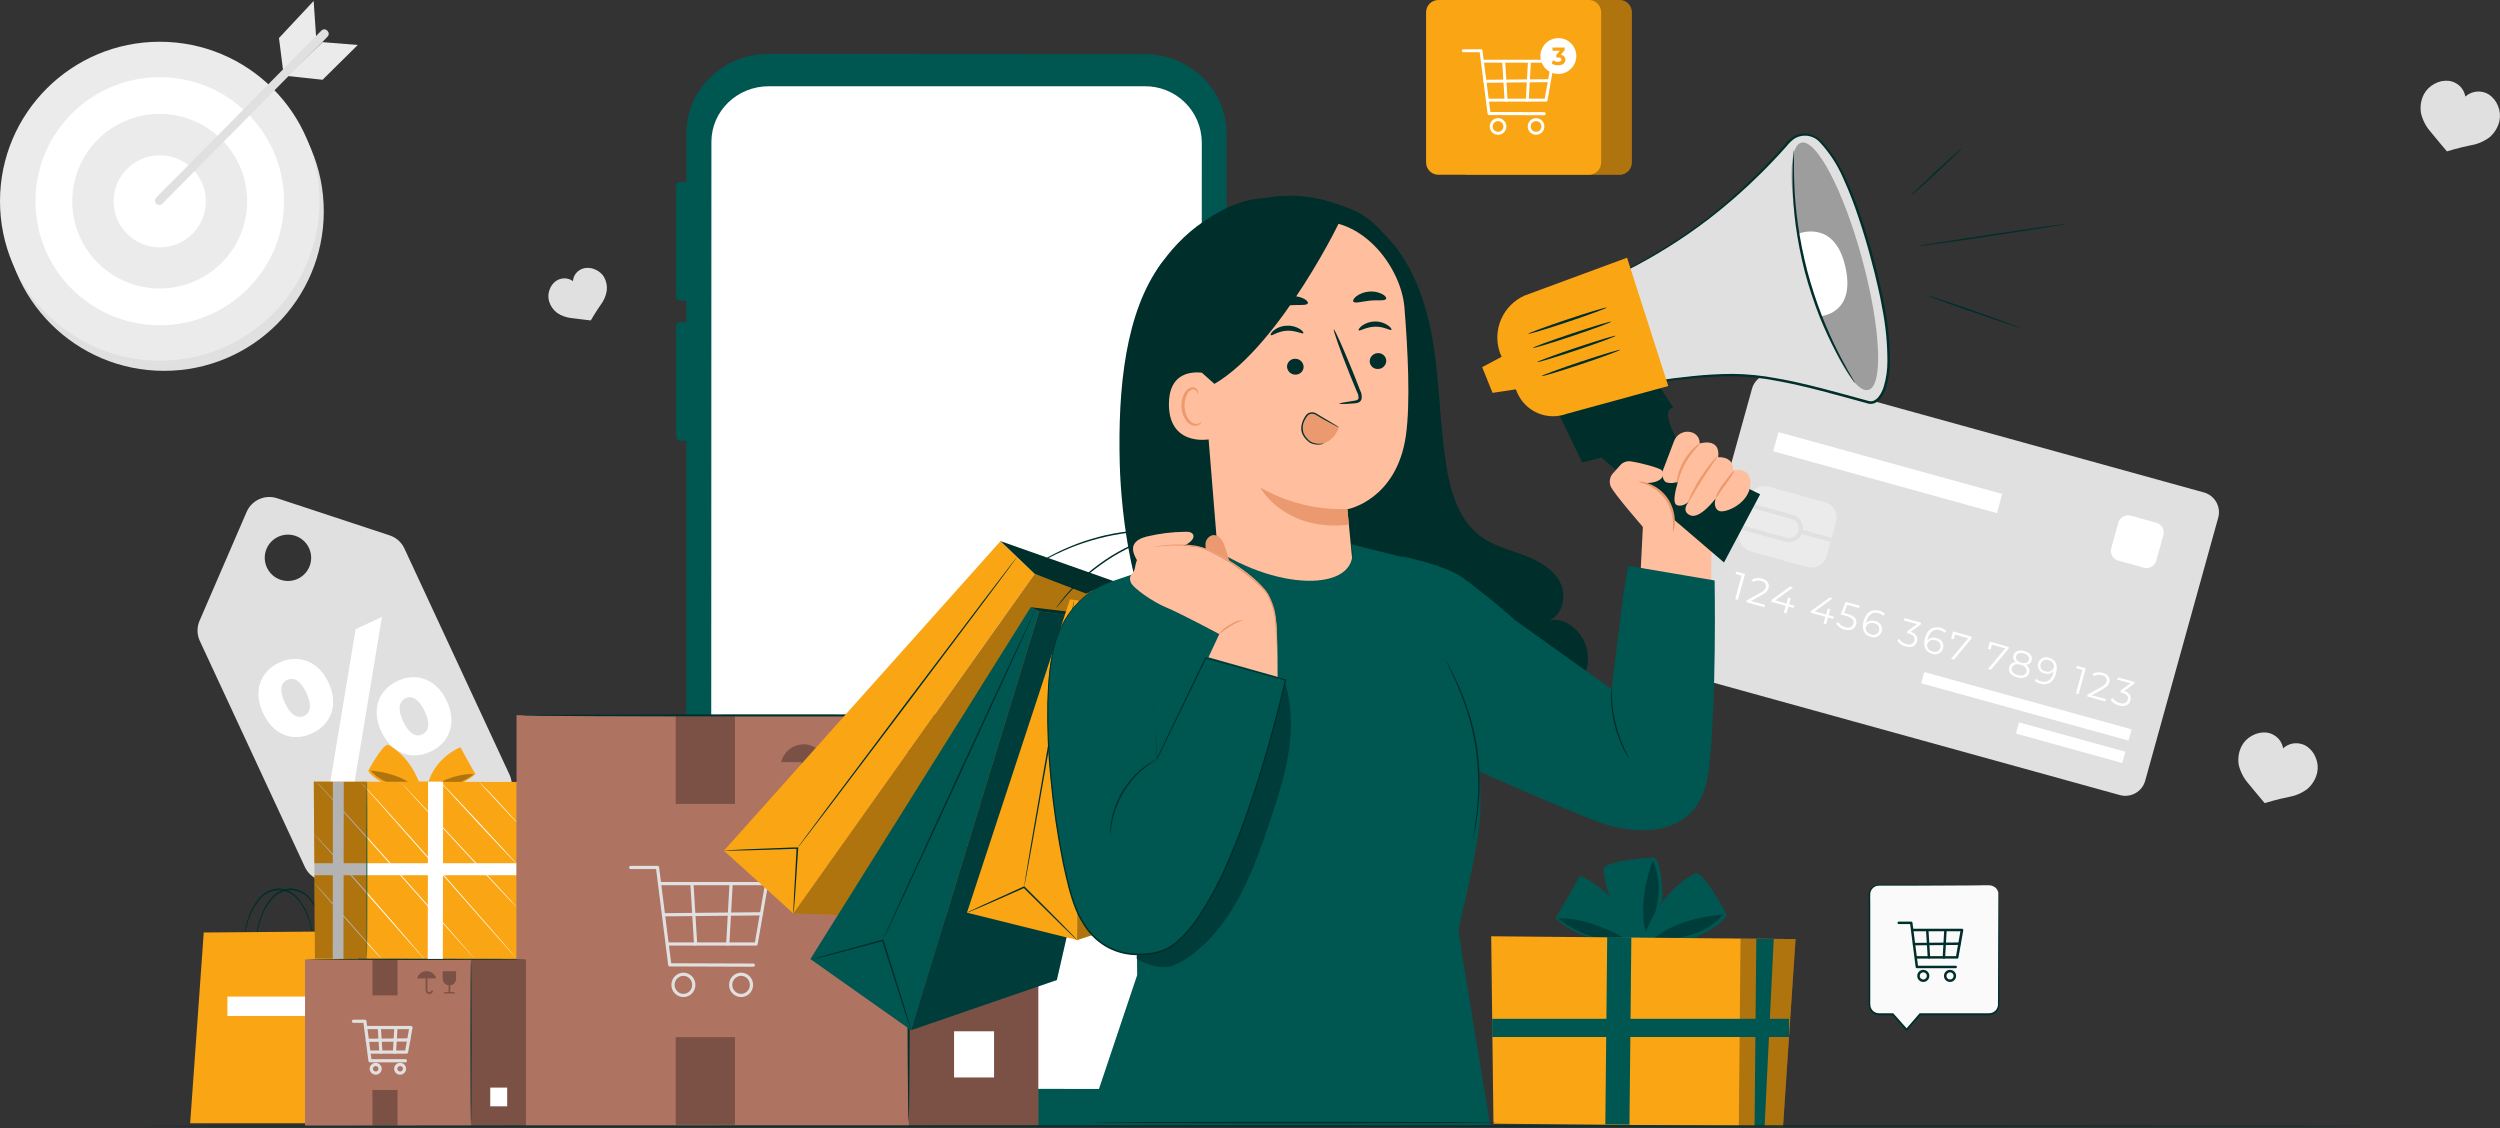 <svg width="780" height="352" viewBox="0 0 780 352" fill="none" xmlns="http://www.w3.org/2000/svg">
<rect x="0" y="0" width="780" height="352" fill="#333333" stroke="none"/>
<g clip-path="url(#clip0_842_7953)">
<path d="M661.4 248.063L528.32 211.258C526.677 210.803 525.283 209.716 524.442 208.235C523.602 206.755 523.386 205.002 523.84 203.362L546.62 121.296C546.844 120.485 547.227 119.726 547.745 119.062C548.264 118.398 548.909 117.843 549.642 117.429C550.376 117.014 551.185 116.748 552.022 116.646C552.859 116.544 553.708 116.608 554.52 116.834L687.6 153.639C688.414 153.862 689.175 154.243 689.841 154.76C690.507 155.278 691.064 155.921 691.48 156.654C691.897 157.386 692.164 158.194 692.267 159.03C692.37 159.866 692.306 160.714 692.08 161.525L669.3 243.591C669.076 244.402 668.693 245.162 668.175 245.826C667.656 246.49 667.012 247.045 666.278 247.461C665.545 247.876 664.736 248.143 663.899 248.246C663.062 248.35 662.213 248.287 661.4 248.063Z" fill="#E0E0E0"/>
<path d="M544.45 179.094L542.21 187.16L541.38 186.931L543.38 179.603L541.48 179.074L541.69 178.346L544.45 179.094Z" fill="white"/>
<path d="M550.72 188.718L550.52 189.456L544.85 187.889L545.02 187.3L549.28 184.944C550.44 184.305 550.77 183.806 550.92 183.257C551.18 182.319 550.68 181.56 549.45 181.261C549.044 181.123 548.613 181.078 548.187 181.128C547.762 181.178 547.353 181.322 546.99 181.55L546.55 180.881C547.022 180.593 547.551 180.411 548.1 180.349C548.65 180.287 549.206 180.346 549.73 180.522C551.37 180.971 552.17 182.089 551.8 183.437C551.59 184.205 551.15 184.834 549.8 185.593L546.31 187.53L550.72 188.718Z" fill="white"/>
<path d="M559.61 189.686L557.99 189.237L557.4 191.363L556.57 191.133L557.16 189.007L552.6 187.749L552.77 187.15L558.53 182.988L559.46 183.247L553.88 187.31L557.39 188.308L557.91 186.442L558.71 186.671L558.19 188.528L559.81 188.977L559.61 189.686Z" fill="white"/>
<path d="M571.96 193.11L570.35 192.661L569.76 194.777L568.93 194.547L569.52 192.431L564.96 191.173L565.12 190.574L570.89 186.412L571.81 186.671L566.24 190.734L569.74 191.732L570.26 189.866L571.07 190.085L570.55 191.952L572.16 192.401L571.96 193.11Z" fill="white"/>
<path d="M579.11 194.807C578.73 196.174 577.47 196.983 575.5 196.434C574.426 196.179 573.492 195.521 572.89 194.597L573.48 194.058C573.982 194.865 574.778 195.445 575.7 195.675C577.07 196.055 577.98 195.586 578.26 194.607C578.54 193.629 578.08 192.751 576.02 192.182L574.3 191.702L575.84 187.779L580.26 188.987L580.05 189.726L576.36 188.728L575.36 191.213L576.36 191.503C578.85 192.172 579.5 193.379 579.11 194.807Z" fill="white"/>
<path d="M587.1 196.973C587 197.32 586.828 197.643 586.596 197.92C586.364 198.198 586.076 198.424 585.752 198.585C585.427 198.745 585.073 198.837 584.711 198.853C584.349 198.869 583.988 198.81 583.65 198.68C581.51 198.091 580.76 196.284 581.46 193.689C582.22 190.944 584.12 189.935 586.31 190.534C586.985 190.702 587.603 191.047 588.1 191.532L587.58 192.111C587.185 191.703 586.677 191.421 586.12 191.303C584.38 190.814 582.95 191.622 582.34 193.808C582.34 193.998 582.24 194.228 582.2 194.477C582.555 194.096 583.014 193.826 583.52 193.702C584.027 193.578 584.559 193.604 585.05 193.779C585.405 193.834 585.744 193.964 586.045 194.16C586.345 194.356 586.601 194.614 586.795 194.916C586.988 195.217 587.116 195.557 587.168 195.912C587.221 196.266 587.198 196.628 587.1 196.973ZM586.27 196.763C586.34 196.511 586.354 196.246 586.311 195.987C586.269 195.728 586.172 195.482 586.026 195.264C585.88 195.046 585.688 194.862 585.465 194.725C585.241 194.587 584.991 194.5 584.73 194.467C584.484 194.368 584.22 194.32 583.955 194.326C583.689 194.333 583.428 194.394 583.187 194.505C582.946 194.616 582.731 194.776 582.554 194.974C582.377 195.172 582.243 195.404 582.16 195.655C581.91 196.544 582.42 197.582 583.81 197.971C584.049 198.07 584.307 198.116 584.565 198.108C584.824 198.1 585.077 198.037 585.31 197.924C585.542 197.811 585.748 197.65 585.914 197.451C586.079 197.253 586.201 197.022 586.27 196.773V196.763Z" fill="white"/>
<path d="M598.12 200.128C597.75 201.475 596.48 202.244 594.53 201.705C593.454 201.442 592.518 200.782 591.91 199.858L592.5 199.319C593.007 200.129 593.811 200.709 594.74 200.936C596.08 201.305 596.99 200.936 597.27 199.888C597.55 198.84 597.03 198.101 595.53 197.692L594.96 197.532L595.12 196.913L598.12 194.737L593.99 193.599L594.19 192.86L599.39 194.298L599.22 194.887L596.14 197.113C597.87 197.692 598.48 198.84 598.12 200.128Z" fill="white"/>
<path d="M606.24 202.274C606.14 202.621 605.97 202.943 605.739 203.221C605.508 203.499 605.221 203.725 604.898 203.887C604.575 204.048 604.221 204.141 603.86 204.159C603.499 204.177 603.138 204.119 602.8 203.991C600.65 203.392 599.9 201.585 600.61 198.999C601.37 196.264 603.26 195.246 605.46 195.855C606.136 196.021 606.754 196.366 607.25 196.853L606.73 197.422C606.33 197.02 605.823 196.74 605.27 196.614C603.52 196.134 602.1 196.943 601.49 199.129C601.429 199.346 601.379 199.566 601.34 199.788C601.696 199.409 602.155 199.14 602.661 199.016C603.167 198.892 603.698 198.918 604.19 199.089C604.544 199.145 604.881 199.275 605.181 199.47C605.481 199.666 605.736 199.922 605.93 200.223C606.123 200.523 606.251 200.862 606.305 201.215C606.358 201.569 606.336 201.929 606.24 202.274ZM605.42 202.074C605.488 201.82 605.5 201.554 605.457 201.295C605.413 201.036 605.315 200.789 605.168 200.57C605.021 200.352 604.83 200.168 604.606 200.029C604.382 199.891 604.131 199.802 603.87 199.768C603.624 199.67 603.361 199.624 603.097 199.631C602.833 199.638 602.573 199.699 602.333 199.811C602.093 199.922 601.879 200.081 601.703 200.278C601.527 200.475 601.393 200.705 601.31 200.956C601.06 201.844 601.56 202.892 602.96 203.272C603.199 203.37 603.456 203.417 603.715 203.409C603.973 203.401 604.227 203.338 604.46 203.225C604.692 203.112 604.898 202.95 605.063 202.752C605.229 202.554 605.35 202.323 605.42 202.074Z" fill="white"/>
<path d="M615.24 198.67L615.08 199.259L609.62 205.797L608.72 205.548L614.08 199.149L609.96 197.971L609.55 199.479L608.73 199.249L609.35 197.003L615.24 198.67Z" fill="white"/>
<path d="M626.78 201.865L626.62 202.454L621.17 208.952L620.27 208.703L625.62 202.294L621.47 201.146L621.05 202.663L620.23 202.434L620.86 200.188L626.78 201.865Z" fill="white"/>
<path d="M633.12 209.88C632.72 211.308 631.26 211.877 629.34 211.328C627.42 210.779 626.47 209.581 626.86 208.153C626.984 207.694 627.26 207.29 627.643 207.008C628.026 206.725 628.494 206.58 628.97 206.596C628.628 206.375 628.368 206.049 628.229 205.667C628.09 205.285 628.08 204.868 628.2 204.48C628.56 203.162 629.91 202.653 631.61 203.122C633.31 203.592 634.24 204.73 633.87 206.047C633.766 206.444 633.537 206.796 633.216 207.052C632.895 207.307 632.5 207.452 632.09 207.465C632.51 207.691 632.841 208.054 633.028 208.493C633.215 208.932 633.248 209.421 633.12 209.88ZM632.27 209.631C632.54 208.633 631.86 207.784 630.43 207.385C629 206.986 627.99 207.385 627.71 208.383C627.43 209.381 628.1 210.24 629.53 210.629C630.96 211.018 631.96 210.629 632.27 209.631ZM630.61 206.736C631.87 207.075 632.78 206.736 633.02 205.848C633.26 204.959 632.63 204.161 631.42 203.851C630.21 203.542 629.27 203.851 629.02 204.749C628.77 205.648 629.35 206.387 630.61 206.736Z" fill="white"/>
<path d="M641.47 210.19C640.71 212.935 638.82 213.943 636.63 213.344C635.95 213.181 635.328 212.836 634.83 212.346L635.35 211.767C635.752 212.174 636.262 212.458 636.82 212.586C638.56 213.065 639.99 212.256 640.59 210.07C640.651 209.85 640.701 209.626 640.74 209.401C640.385 209.783 639.926 210.052 639.42 210.176C638.913 210.301 638.382 210.274 637.89 210.1C637.542 210.039 637.211 209.906 636.918 209.71C636.625 209.513 636.376 209.258 636.188 208.96C635.999 208.662 635.876 208.328 635.824 207.979C635.773 207.631 635.795 207.275 635.89 206.935C635.988 206.588 636.158 206.264 636.389 205.985C636.62 205.707 636.906 205.48 637.23 205.318C637.554 205.156 637.908 205.064 638.269 205.047C638.631 205.03 638.992 205.088 639.33 205.219C641.43 205.837 642.18 207.644 641.47 210.19ZM640.78 208.273C641.02 207.395 640.52 206.347 639.12 205.957C638.88 205.861 638.623 205.816 638.364 205.825C638.105 205.835 637.852 205.898 637.62 206.012C637.388 206.126 637.182 206.288 637.017 206.487C636.851 206.685 636.73 206.916 636.66 207.165C636.592 207.419 636.58 207.684 636.623 207.942C636.667 208.201 636.765 208.447 636.912 208.665C637.059 208.882 637.251 209.066 637.475 209.203C637.699 209.341 637.949 209.429 638.21 209.461C638.456 209.56 638.72 209.608 638.985 209.602C639.251 209.595 639.512 209.535 639.753 209.423C639.994 209.312 640.209 209.152 640.386 208.955C640.563 208.757 640.697 208.525 640.78 208.273Z" fill="white"/>
<path d="M650.76 208.493L648.52 216.559L647.69 216.329L649.69 209.002L647.78 208.483L647.99 207.744L650.76 208.493Z" fill="white"/>
<path d="M657.03 218.116L656.83 218.855L651.16 217.287L651.33 216.698L655.6 214.343C656.76 213.704 657.08 213.205 657.23 212.656C657.49 211.717 656.99 210.969 655.76 210.659C655.356 210.522 654.926 210.477 654.502 210.527C654.078 210.577 653.671 210.721 653.31 210.949L652.86 210.28C653.332 209.992 653.861 209.811 654.41 209.749C654.96 209.687 655.516 209.745 656.04 209.92C657.68 210.38 658.49 211.488 658.11 212.835C657.9 213.614 657.46 214.233 656.11 214.992L652.61 216.928L657.03 218.116Z" fill="white"/>
<path d="M664.71 218.545C664.34 219.893 663.07 220.651 661.12 220.112C660.045 219.854 659.108 219.197 658.5 218.275L659.09 217.726C659.593 218.542 660.398 219.126 661.33 219.353C662.67 219.723 663.58 219.353 663.86 218.355C664.14 217.357 663.62 216.568 662.13 216.149L661.55 215.989L661.72 215.38L664.72 213.204L660.59 212.066L660.8 211.328L665.99 212.755L665.82 213.344L662.74 215.58C664.46 216.099 665.07 217.257 664.71 218.545Z" fill="white"/>
<path d="M600.38 209.678L599.409 213.18L664.094 231.063L665.065 227.561L600.38 209.678Z" fill="white"/>
<path d="M629.941 225.378L628.969 228.879L662.141 238.05L663.112 234.548L629.941 225.378Z" fill="white"/>
<g opacity="0.5">
<path d="M569.408 156.685L551.829 151.825C549.189 151.095 546.457 152.64 545.725 155.275L542.758 165.973C542.026 168.608 543.574 171.336 546.214 172.066L563.792 176.926C566.432 177.656 569.165 176.111 569.896 173.476L572.864 162.778C573.595 160.143 572.048 157.415 569.408 156.685Z" fill="#F5F5F5"/>
</g>
<path d="M543.01 165.179L543.37 163.882L557.37 167.745C557.754 167.857 558.157 167.891 558.554 167.845C558.952 167.799 559.336 167.674 559.685 167.478C560.033 167.282 560.339 167.018 560.584 166.702C560.828 166.386 561.007 166.025 561.11 165.638C561.22 165.255 561.253 164.853 561.206 164.457C561.159 164.061 561.032 163.678 560.835 163.331C560.637 162.985 560.372 162.681 560.056 162.437C559.739 162.194 559.377 162.017 558.99 161.915L544.96 158.042L545.32 156.744L559.32 160.607C560.44 160.92 561.391 161.662 561.964 162.672C562.538 163.682 562.687 164.878 562.38 165.998C562.057 167.106 561.308 168.043 560.297 168.604C559.286 169.165 558.094 169.304 556.98 168.993L543.01 165.179Z" fill="#E0E0E0"/>
<path d="M561.925 165.151L561.563 166.45L571.15 169.111L571.511 167.812L561.925 165.151Z" fill="#E0E0E0"/>
<path d="M624.687 154.116L554.897 134.809L553.236 140.792L623.025 160.099L624.687 154.116Z" fill="white"/>
<path d="M672.776 163.093L664.796 160.885C663.12 160.421 661.384 161.402 660.919 163.076L658.708 171.041C658.244 172.714 659.226 174.447 660.902 174.911L668.882 177.118C670.558 177.582 672.294 176.601 672.759 174.928L674.97 166.963C675.434 165.289 674.452 163.556 672.776 163.093Z" fill="white"/>
<path d="M159.01 241.784L126.21 171.208C125.774 170.232 125.139 169.358 124.345 168.641C123.552 167.925 122.617 167.381 121.6 167.046L86.42 155.436C84.596 154.845 82.617 154.954 80.868 155.74C79.119 156.526 77.726 157.934 76.96 159.689L62.28 193.629C61.85 194.608 61.628 195.665 61.628 196.733C61.628 197.802 61.85 198.859 62.28 199.838L95.08 270.414C95.495 271.337 96.087 272.17 96.824 272.865C97.561 273.559 98.428 274.102 99.376 274.462C100.323 274.821 101.332 274.991 102.345 274.961C103.359 274.931 104.356 274.702 105.28 274.287L155.14 251.946C157.002 251.109 158.455 249.569 159.18 247.664C159.906 245.759 159.845 243.644 159.01 241.784ZM92.36 180.811C91.469 181.142 90.52 181.294 89.57 181.259C88.619 181.224 87.685 181.002 86.82 180.606C85.956 180.21 85.178 179.648 84.531 178.952C83.884 178.256 83.381 177.439 83.05 176.549C82.719 175.659 82.567 174.712 82.602 173.764C82.637 172.815 82.86 171.882 83.256 171.019C83.653 170.156 84.216 169.379 84.913 168.733C85.61 168.088 86.428 167.585 87.32 167.255C88.212 166.925 89.16 166.773 90.111 166.808C91.061 166.843 91.995 167.065 92.86 167.461C93.725 167.857 94.503 168.419 95.15 169.115C95.796 169.811 96.3 170.628 96.63 171.518C96.962 172.408 97.114 173.354 97.079 174.303C97.043 175.252 96.821 176.185 96.424 177.048C96.028 177.911 95.465 178.688 94.767 179.333C94.07 179.979 93.252 180.481 92.36 180.811Z" fill="#E0E0E0"/>
<path d="M82.06 222.488C78.85 215.61 81.25 209.441 87.12 206.726C92.99 204.011 99.31 206.117 102.52 212.995C105.73 219.873 103.32 226.042 97.4 228.797C91.48 231.552 85.29 229.436 82.06 222.488ZM95.62 216.199C93.74 212.206 91.62 211.208 89.62 212.126C87.62 213.045 87 215.281 88.88 219.314C90.76 223.347 93.04 224.235 94.88 223.387C96.72 222.538 97.5 220.242 95.62 216.199ZM110.96 196.284L119.17 192.481L110.47 244.939L102.26 248.742L110.96 196.284ZM118.96 228.228C115.76 221.35 118.1 215.251 124.02 212.456C129.94 209.661 136.21 211.857 139.42 218.735C142.63 225.613 140.23 231.782 134.3 234.527C128.37 237.272 122.18 235.136 118.96 228.198V228.228ZM132.52 221.939C130.64 217.946 128.42 216.948 126.52 217.866C124.62 218.785 123.9 221.021 125.78 225.054C127.66 229.086 129.88 230.045 131.78 229.126C133.68 228.208 134.39 225.922 132.51 221.929L132.52 221.939Z" fill="white"/>
<path d="M51.18 115.706C78.706 115.706 101.02 93.431 101.02 65.954C101.02 38.477 78.706 16.202 51.18 16.202C23.654 16.202 1.34 38.477 1.34 65.954C1.34 93.431 23.654 115.706 51.18 115.706Z" fill="#E0E0E0"/>
<path d="M49.84 112.532C77.366 112.532 99.68 90.257 99.68 62.779C99.68 35.302 77.366 13.027 49.84 13.027C22.314 13.027 0 35.302 0 62.779C0 90.257 22.314 112.532 49.84 112.532Z" fill="#EBEBEB"/>
<path d="M49.84 101.481C71.252 101.481 88.61 84.154 88.61 62.779C88.61 41.405 71.252 24.078 49.84 24.078C28.428 24.078 11.07 41.405 11.07 62.779C11.07 84.154 28.428 101.481 49.84 101.481Z" fill="white"/>
<path d="M75.036 73.196C80.802 59.301 74.192 43.371 60.272 37.616C46.353 31.86 30.395 38.459 24.629 52.354C18.863 66.249 25.473 82.178 39.393 87.934C53.312 93.689 69.27 87.091 75.036 73.196Z" fill="#EBEBEB"/>
<path d="M64.23 62.77C64.236 64.66 63.867 66.532 63.147 68.281C62.426 70.028 61.367 71.617 60.03 72.956C58.694 74.295 57.106 75.358 55.357 76.083C53.608 76.809 51.734 77.183 49.84 77.184C46.023 77.182 42.363 75.666 39.664 72.97C36.966 70.275 35.45 66.62 35.45 62.809C35.45 59 36.966 55.346 39.665 52.652C42.364 49.958 46.024 48.445 49.84 48.445C53.65 48.445 57.304 49.953 60.001 52.638C62.699 55.323 64.22 58.967 64.23 62.77Z" fill="white"/>
<path d="M88.39 22.48L87.04 11.869L97.86 0.299L98.64 11.759L88.39 22.48Z" fill="#EBEBEB"/>
<path d="M111.62 14.035L100.64 13.147L89.64 23.708L100.64 24.886L111.62 14.035Z" fill="#EBEBEB"/>
<path d="M100.27 9.543C98.557 11.28 96.844 13.011 95.13 14.734L82.8 27.212L67.96 42.246L55.06 55.293C52.97 57.409 50.79 59.455 48.78 61.651L48.69 61.741C48.469 61.997 48.353 62.327 48.365 62.664C48.377 63.002 48.517 63.323 48.757 63.562C48.996 63.8 49.317 63.94 49.655 63.953C49.994 63.965 50.324 63.849 50.58 63.628C52.3 61.901 54.01 60.164 55.72 58.437L68.05 45.969L82.9 30.946L95.8 17.889C97.89 15.782 100.08 13.726 102.08 11.54L102.17 11.45C103.39 10.222 101.49 8.325 100.28 9.553L100.27 9.543Z" fill="#E0E0E0"/>
<path d="M779.83 37.724C780.157 36.16 780 34.534 779.38 33.062C778.825 31.598 777.825 30.345 776.52 29.478C775.817 29.042 775.033 28.753 774.215 28.628C773.397 28.502 772.562 28.544 771.76 28.749C770.802 28.993 769.919 29.47 769.19 30.137C769.039 29.262 768.698 28.43 768.19 27.701C767.706 27.03 767.09 26.465 766.38 26.039C765.67 25.614 764.881 25.337 764.06 25.226C762.499 25.055 760.925 25.38 759.56 26.154C758.135 26.886 756.972 28.04 756.23 29.458C755.313 31.277 755.008 33.342 755.36 35.348C755.85 37.432 756.838 39.367 758.24 40.988C760.46 43.733 763.44 47.227 763.44 47.227C763.44 47.227 767.44 45.999 770.93 45.32C773.046 44.962 775.045 44.103 776.76 42.815C778.301 41.488 779.377 39.704 779.83 37.724Z" fill="#E0E0E0"/>
<path d="M722.96 241.066C723.292 239.502 723.135 237.875 722.51 236.404C721.955 234.94 720.955 233.687 719.65 232.82C718.947 232.385 718.163 232.095 717.345 231.968C716.527 231.841 715.692 231.88 714.89 232.081C713.936 232.335 713.058 232.814 712.33 233.479C712.174 232.605 711.833 231.775 711.33 231.043C710.846 230.372 710.23 229.805 709.52 229.378C708.81 228.951 708.021 228.672 707.2 228.558C705.639 228.396 704.066 228.724 702.7 229.496C701.276 230.226 700.115 231.381 699.38 232.8C698.455 234.616 698.146 236.683 698.5 238.69C698.998 240.771 699.985 242.705 701.38 244.33C703.61 247.065 706.58 250.569 706.58 250.569C706.58 250.569 710.58 249.341 714.07 248.662C716.185 248.3 718.183 247.441 719.9 246.157C721.437 244.828 722.509 243.045 722.96 241.066Z" fill="#E0E0E0"/>
<path d="M188.47 86.448C187.849 85.426 186.927 84.621 185.83 84.142C184.779 83.629 183.594 83.458 182.44 83.653C181.831 83.765 181.25 84 180.735 84.343C180.219 84.686 179.778 85.131 179.44 85.649C179.05 86.277 178.817 86.989 178.76 87.725C178.223 87.324 177.6 87.05 176.94 86.927C176.332 86.812 175.706 86.821 175.102 86.953C174.497 87.085 173.925 87.338 173.42 87.696C172.472 88.399 171.771 89.385 171.42 90.511C171.024 91.636 170.986 92.856 171.31 94.004C171.744 95.465 172.638 96.746 173.86 97.658C175.201 98.537 176.734 99.082 178.33 99.245C180.95 99.595 184.33 99.974 184.33 99.974C184.33 99.974 185.89 97.249 187.42 95.103C188.388 93.823 189.033 92.331 189.3 90.75C189.493 89.264 189.202 87.756 188.47 86.448Z" fill="#E0E0E0"/>
<path d="M97.78 293.802C97.517 291.552 97.052 289.331 96.39 287.164C95.695 284.962 94.615 282.901 93.2 281.075C92.477 280.086 91.541 279.271 90.461 278.691C89.381 278.111 88.185 277.779 86.96 277.721C85.739 277.772 84.546 278.097 83.467 278.67C82.389 279.244 81.454 280.052 80.73 281.035C79.306 282.851 78.219 284.906 77.52 287.104C76.846 289.265 76.377 291.484 76.12 293.732C76.094 293.57 76.094 293.405 76.12 293.243C76.128 292.783 76.162 292.323 76.22 291.866C76.397 290.201 76.732 288.556 77.22 286.954C77.901 284.683 78.992 282.555 80.44 280.675C81.189 279.641 82.163 278.79 83.288 278.184C84.414 277.579 85.662 277.237 86.94 277.182C88.215 277.251 89.459 277.606 90.579 278.219C91.698 278.832 92.666 279.689 93.41 280.725C94.853 282.616 95.937 284.754 96.61 287.034C97.1 288.636 97.434 290.28 97.61 291.946C97.67 292.545 97.7 293.014 97.71 293.323C97.746 293.481 97.769 293.641 97.78 293.802Z" fill="#002E2B"/>
<path d="M101.51 293.803C101.26 291.551 100.798 289.329 100.13 287.164C99.435 284.962 98.355 282.901 96.94 281.075C96.22 280.087 95.288 279.272 94.212 278.69C93.135 278.108 91.942 277.773 90.72 277.711C89.498 277.764 88.303 278.089 87.224 278.662C86.144 279.236 85.207 280.043 84.48 281.025C83.059 282.841 81.975 284.897 81.28 287.094C80.612 289.257 80.141 291.476 79.87 293.723C79.856 293.56 79.856 293.396 79.87 293.234C79.87 292.924 79.87 292.455 79.98 291.856C80.157 290.191 80.492 288.547 80.98 286.945C81.657 284.672 82.749 282.543 84.2 280.666C84.947 279.632 85.919 278.78 87.043 278.175C88.167 277.57 89.414 277.227 90.69 277.172C91.967 277.24 93.213 277.594 94.334 278.207C95.456 278.82 96.425 279.678 97.17 280.716C98.614 282.604 99.695 284.743 100.36 287.025C100.854 288.625 101.189 290.27 101.36 291.936C101.43 292.535 101.46 293.004 101.47 293.313C101.507 293.474 101.521 293.638 101.51 293.803Z" fill="#002E2B"/>
<path d="M63.57 290.938L105.77 290.598L106.69 350.463H59.33L63.57 290.938Z" fill="#FAA514"/>
<path d="M105.77 290.598H111.07L115.63 350.463H106.69L105.77 290.598Z" fill="#FAA514"/>
<path d="M98.58 310.932H70.95V316.981H98.58V310.932Z" fill="white"/>
<g opacity="0.3">
<path d="M105.77 290.598H111.07L115.63 350.463H106.69L105.77 290.598Z" fill="black"/>
</g>
<path d="M114.9 240.446C114.9 240.446 119.26 232.341 121.03 232.351C121.03 232.351 127.22 235.086 130.67 243.85H133.73C133.73 243.85 135.43 236.863 143.64 233.109C143.64 233.109 148.21 241.554 148.37 241.475C145.464 244.09 141.73 245.602 137.82 245.747C131.23 246.017 121.65 245.298 121.65 245.298C121.65 245.298 115.86 242.782 114.9 240.446Z" fill="#FAA514"/>
<g opacity="0.3">
<path d="M135.3 245.009C135.3 245.009 142.24 241.105 147.81 241.545C147.81 241.545 141.29 246.885 135.3 245.009Z" fill="black"/>
</g>
<g opacity="0.3">
<path d="M115.58 240.407C115.58 240.407 124.5 241.006 129.12 245.308C129.12 245.308 120.57 246.207 115.58 240.407Z" fill="black"/>
</g>
<path d="M97.9 243.86L98.26 299.073L161.28 299.163V243.97L97.9 243.86Z" fill="#FAA514"/>
<path d="M137.44 243.95L137.7 244.19L138.41 244.918L140.99 247.624L149.41 256.608L157.77 265.672L160.28 268.437L160.95 269.206C161.037 269.288 161.111 269.382 161.17 269.485C161.077 269.413 160.99 269.333 160.91 269.246L160.19 268.517L157.62 265.852L149.19 256.867L140.84 247.803L138.33 245.038L137.66 244.27C137.573 244.173 137.5 244.065 137.44 243.95Z" fill="white"/>
<path d="M149.42 243.891C149.604 244.031 149.775 244.188 149.93 244.36L151.25 245.697C152.36 246.835 153.88 248.413 155.53 250.19C157.18 251.966 158.65 253.604 159.7 254.791L160.94 256.209C161.23 256.548 161.38 256.738 161.36 256.758C161.181 256.615 161.014 256.458 160.86 256.289L159.55 254.871C158.45 253.723 156.96 252.106 155.32 250.329C153.68 248.552 152.17 246.955 151.1 245.777L149.85 244.38C149.687 244.235 149.543 244.071 149.42 243.891Z" fill="white"/>
<path d="M124.88 243.95L124.98 244.04L125.27 244.33L126.35 245.448L130.27 249.6L143.13 263.386L155.96 277.232L159.81 281.444L160.81 282.602L161.08 282.912L161.16 283.021L161.05 282.932L160.77 282.642L159.69 281.524L155.77 277.371L142.96 263.586L130.17 249.74L126.31 245.527L125.31 244.369L125.04 244.06C124.9 243.99 124.87 243.95 124.88 243.95Z" fill="white"/>
<path d="M112.26 243.95C113.024 244.535 113.718 245.205 114.33 245.947C115.6 247.284 117.42 249.271 119.64 251.727C124.08 256.648 130.16 263.496 136.84 271.092C143.52 278.689 149.55 285.587 153.89 290.598L159.02 296.538L160.41 298.165L160.76 298.584C160.84 298.684 160.88 298.734 160.87 298.744C160.822 298.701 160.779 298.655 160.74 298.604L160.36 298.195C160.02 297.825 159.55 297.286 158.94 296.607L153.73 290.728L136.62 271.282L119.48 251.876C117.28 249.401 115.48 247.404 114.24 246.027C113.62 245.348 113.13 244.819 112.79 244.469C112.667 244.329 112.537 244.196 112.4 244.07C112.357 244.026 112.31 243.986 112.26 243.95Z" fill="white"/>
<path d="M98.54 243.891C99.308 244.481 100.012 245.15 100.64 245.887C101.93 247.245 103.77 249.231 106.03 251.697C110.54 256.688 116.72 263.536 123.51 271.163C130.3 278.789 136.42 285.737 140.83 290.768C143.02 293.284 144.83 295.32 146.05 296.758L147.45 298.395L147.81 298.824L147.93 298.984L147.79 298.844L147.41 298.435L145.96 296.797L140.67 290.888L123.29 271.342L105.87 251.877C103.64 249.391 101.87 247.384 100.55 246.007C99.92 245.318 99.42 244.789 99.08 244.43C98.955 244.292 98.821 244.162 98.68 244.04C98.59 243.891 98.54 243.891 98.54 243.891Z" fill="white"/>
<path d="M97.96 260.331C98.06 260.202 100.1 262.328 103.25 265.782C106.4 269.236 110.71 274.107 115.43 279.498C120.15 284.888 124.43 289.789 127.43 293.353L131.04 297.586L132.04 298.744L132.29 299.053L132.37 299.163L132.27 299.073L131.96 298.794C131.71 298.524 131.37 298.145 130.96 297.666L127.28 293.503L115.16 279.687L103.05 265.911C101.49 264.165 100.22 262.747 99.33 261.779C98.89 261.3 98.54 260.93 98.33 260.681C98.216 260.554 98.093 260.438 97.96 260.331Z" fill="white"/>
<path d="M98.11 275.555C98.18 275.495 102.92 280.746 108.7 287.284C114.48 293.823 119.13 299.153 119.07 299.213C119.01 299.273 114.27 294.012 108.48 287.474C102.69 280.935 98.05 275.605 98.11 275.555Z" fill="white"/>
<path d="M133.555 243.86L133.458 299.163L138.168 299.171L138.265 243.868L133.555 243.86Z" fill="white"/>
<path d="M98.01 273.069H161.16V269.325H98.01V273.069Z" fill="white"/>
<path d="M103.86 243.851L103.82 299.083L107.16 299.093L107.26 243.861L103.86 243.851Z" fill="white"/>
<g opacity="0.3">
<path d="M114.55 243.89L114.46 299.173L98.26 299.073L97.9 243.86L114.55 243.89Z" fill="black"/>
</g>
<path d="M114.47 298.564C114.38 298.564 114.32 286.366 114.32 271.322C114.32 256.279 114.38 244.08 114.47 244.08C114.56 244.08 114.61 256.279 114.61 271.322C114.61 286.366 114.55 298.564 114.47 298.564Z" fill="#005651"/>
<path d="M357.14 16.9L239.75 16.831C225.62 16.831 214.17 27.911 214.16 41.587L214.11 326.495C214.11 340.161 225.54 351.252 239.66 351.252L357.05 351.321C371.18 351.321 382.64 340.251 382.64 326.575L382.7 41.657C382.7 27.991 371.26 16.91 357.14 16.9Z" fill="#005651"/>
<path d="M239.78 339.721C229.89 339.721 221.88 331.955 221.88 322.382L221.96 44.242C221.96 34.669 229.96 26.902 239.88 26.912H267.8H334.28H357.04C359.363 26.875 361.671 27.297 363.83 28.153C365.99 29.009 367.959 30.282 369.624 31.9C371.289 33.517 372.618 35.448 373.533 37.579C374.449 39.711 374.934 42.002 374.96 44.322L374.9 322.412C374.9 331.985 366.9 339.751 356.98 339.741" fill="white"/>
<path d="M215.91 56.76H212.28C211.54 56.76 210.94 57.359 210.94 58.098V92.437C210.94 93.176 211.54 93.775 212.28 93.775H215.91C216.65 93.775 217.25 93.176 217.25 92.437V58.098C217.25 57.359 216.65 56.76 215.91 56.76Z" fill="#005651"/>
<path d="M215.91 100.483H212.28C211.54 100.483 210.94 101.082 210.94 101.821V136.16C210.94 136.899 211.54 137.498 212.28 137.498H215.91C216.65 137.498 217.25 136.899 217.25 136.16V101.821C217.25 101.082 216.65 100.483 215.91 100.483Z" fill="#005651"/>
<path d="M384.51 87.017H380.88C380.14 87.017 379.54 87.615 379.54 88.354V149.616C379.54 150.355 380.14 150.954 380.88 150.954H384.51C385.25 150.954 385.85 150.355 385.85 149.616V88.354C385.85 87.615 385.25 87.017 384.51 87.017Z" fill="#005651"/>
<path d="M516.18 267.499C516.18 267.499 501.49 268.348 500.3 270.913C500.3 270.913 500.11 281.704 510.51 292.585L508.46 297.017V304.214C513.29 294.861 518.69 280.526 518.69 280.526C518.69 280.526 518.96 270.454 516.18 267.499Z" fill="#005651"/>
<g opacity="0.3">
<path d="M515.66 268.447C515.66 268.447 510.53 281.754 513.66 291.327C513.67 291.327 520.72 279.578 515.66 268.447Z" fill="black"/>
</g>
<path d="M538.77 285.407C538.77 285.407 531.95 272.38 529.13 272.36C529.13 272.36 519.19 276.623 513.53 290.558H508.64C508.64 290.558 506.05 279.328 492.96 273.169C492.96 273.169 485.51 286.575 485.25 286.446C489.848 290.67 495.788 293.144 502.03 293.433C512.57 293.982 527.87 293.004 527.87 293.004C527.87 293.004 537.2 289.111 538.77 285.407Z" fill="#005651"/>
<g opacity="0.3">
<path d="M506.11 292.325C506.11 292.325 495.11 285.976 486.19 286.575C486.19 286.575 496.51 295.25 506.11 292.325Z" fill="black"/>
</g>
<g opacity="0.3">
<path d="M537.69 285.328C537.69 285.328 523.43 286.126 515.98 292.924C515.96 292.924 529.61 294.501 537.69 285.328Z" fill="black"/>
</g>
<path d="M560.21 293.004L556.31 351.441L465.96 350.592L465.25 292.115L560.21 293.004Z" fill="#FAA514"/>
<g opacity="0.3">
<path d="M543.05 292.844L542.51 351.311L556.31 351.441L560.21 293.004L543.05 292.844Z" fill="black"/>
</g>
<path d="M553.41 292.944L550.56 351.381L547.42 351.351L547.97 292.894L553.41 292.944Z" fill="#005651"/>
<path d="M501.449 292.337L500.864 350.804L508.394 350.879L508.979 292.412L501.449 292.337Z" fill="#005651"/>
<path d="M558.17 317.87H465.56V323.54H558.17V317.87Z" fill="#005651"/>
<path d="M620.633 276.213H586.273C585.478 276.213 584.715 276.529 584.152 277.091C583.59 277.652 583.273 278.414 583.273 279.208V313.508C583.273 314.302 583.59 315.064 584.152 315.625C584.715 316.187 585.478 316.502 586.273 316.502H590.583L594.883 321.334L599.063 316.502H620.633C621.429 316.502 622.192 316.187 622.755 315.625C623.317 315.064 623.633 314.302 623.633 313.508V279.208C623.633 278.414 623.317 277.652 622.755 277.091C622.192 276.529 621.429 276.213 620.633 276.213Z" fill="#FAFAFA"/>
<path d="M620.633 276.213C621.063 276.171 621.496 276.25 621.883 276.443C622.376 276.659 622.8 277.004 623.113 277.441C623.548 278.032 623.76 278.756 623.713 279.487C623.713 282.722 623.763 287.373 623.793 293.173C623.823 298.973 623.793 306.011 623.793 313.877C623.734 314.412 623.542 314.924 623.234 315.367C622.927 315.809 622.514 316.169 622.033 316.412C621.547 316.656 621.007 316.776 620.463 316.762H599.063L599.253 316.672L595.083 321.503L594.883 321.733L594.693 321.513L590.393 316.682L590.583 316.762H586.403C585.653 316.79 584.915 316.561 584.313 316.113C583.717 315.662 583.293 315.021 583.113 314.296C583.012 313.605 582.979 312.907 583.013 312.21C583.013 309.514 583.013 306.859 583.013 304.224C583.013 299.003 583.013 293.972 583.013 289.17C583.013 286.774 583.013 284.445 583.013 282.183C583.013 281.035 583.013 279.957 583.013 278.799C583.096 278.211 583.34 277.658 583.72 277.201C584.1 276.744 584.6 276.402 585.163 276.213C585.691 276.036 586.249 275.969 586.803 276.013H591.403H597.103L614.313 276.093L618.993 276.143H620.213C620.353 276.128 620.494 276.128 620.633 276.143H620.213H618.993L614.313 276.193L597.103 276.283H586.803C586.3 276.245 585.793 276.306 585.313 276.463C584.839 276.641 584.423 276.943 584.107 277.339C583.792 277.734 583.59 278.208 583.523 278.709C583.473 279.707 583.523 280.915 583.523 282.033C583.523 284.309 583.523 286.645 583.523 289.021C583.523 293.822 583.523 298.853 583.523 304.074V312.06C583.486 312.726 583.512 313.395 583.603 314.056C583.75 314.665 584.103 315.205 584.603 315.584C585.114 315.969 585.744 316.163 586.383 316.133H590.683L590.763 316.223L595.053 321.054H594.663L598.853 316.223L598.923 316.133H620.483C620.957 316.155 621.429 316.055 621.853 315.843C622.267 315.636 622.622 315.328 622.886 314.947C623.15 314.567 623.314 314.127 623.363 313.667C623.363 305.821 623.423 298.843 623.443 293.014C623.463 287.184 623.503 282.562 623.513 279.328C623.579 278.62 623.392 277.913 622.983 277.331C622.69 276.904 622.29 276.56 621.823 276.333C621.435 276.232 621.034 276.192 620.633 276.213Z" fill="#002E2B"/>
<path d="M610.603 299.093H597.913C597.81 299.093 597.711 299.052 597.638 298.979C597.564 298.906 597.523 298.807 597.523 298.703C597.522 298.652 597.531 298.601 597.55 298.553C597.569 298.505 597.598 298.462 597.634 298.425C597.671 298.389 597.714 298.36 597.762 298.341C597.81 298.322 597.862 298.313 597.913 298.314H610.273L611.653 290.548H596.713C596.611 290.545 596.513 290.503 596.44 290.431C596.368 290.359 596.326 290.261 596.323 290.158C596.323 290.055 596.364 289.956 596.438 289.883C596.511 289.81 596.61 289.769 596.713 289.769H612.163C612.221 289.768 612.278 289.779 612.33 289.804C612.382 289.828 612.428 289.864 612.463 289.909C612.5 289.951 612.527 290 612.543 290.054C612.558 290.107 612.562 290.163 612.553 290.218L611.033 298.763C611.018 298.863 610.965 298.953 610.885 299.015C610.805 299.076 610.704 299.104 610.603 299.093Z" fill="#002E2B"/>
<path d="M610.163 302.078H598.073C597.979 302.076 597.887 302.042 597.816 301.979C597.745 301.917 597.698 301.832 597.683 301.738L595.963 288.312H592.423C592.32 288.312 592.221 288.271 592.148 288.198C592.074 288.125 592.033 288.026 592.033 287.923C592.032 287.871 592.041 287.82 592.06 287.772C592.079 287.724 592.108 287.681 592.144 287.644C592.181 287.608 592.225 287.579 592.272 287.56C592.32 287.541 592.372 287.532 592.423 287.533H596.303C596.399 287.533 596.491 287.567 596.563 287.629C596.635 287.692 596.681 287.778 596.693 287.873L598.413 301.299H610.163C610.266 301.302 610.364 301.343 610.436 301.416C610.509 301.488 610.551 301.586 610.553 301.688C610.553 301.792 610.512 301.891 610.439 301.964C610.366 302.037 610.267 302.078 610.163 302.078Z" fill="#002E2B"/>
<path d="M600.063 306.37C599.562 306.37 599.081 306.171 598.726 305.818C598.372 305.464 598.173 304.984 598.173 304.484C598.173 303.982 598.372 303.501 598.726 303.146C599.08 302.791 599.561 302.59 600.063 302.587C600.567 302.587 601.05 302.787 601.406 303.142C601.763 303.498 601.963 303.981 601.963 304.484C601.96 304.985 601.759 305.465 601.403 305.818C601.047 306.172 600.565 306.37 600.063 306.37ZM600.063 303.376C599.768 303.378 599.485 303.497 599.277 303.706C599.069 303.916 598.953 304.199 598.953 304.494C598.953 304.787 599.07 305.069 599.278 305.277C599.486 305.485 599.768 305.602 600.063 305.602C600.358 305.602 600.642 305.485 600.851 305.278C601.061 305.07 601.18 304.788 601.183 304.494C601.184 304.346 601.156 304.199 601.1 304.063C601.045 303.926 600.962 303.801 600.858 303.697C600.754 303.592 600.63 303.508 600.494 303.452C600.357 303.395 600.211 303.366 600.063 303.366V303.376Z" fill="#002E2B"/>
<path d="M608.403 306.37C607.901 306.37 607.421 306.171 607.066 305.818C606.712 305.464 606.513 304.984 606.513 304.484C606.513 303.982 606.712 303.501 607.066 303.146C607.42 302.791 607.901 302.59 608.403 302.587C608.907 302.587 609.39 302.787 609.746 303.142C610.103 303.498 610.303 303.981 610.303 304.484C610.3 304.985 610.099 305.465 609.743 305.818C609.387 306.172 608.905 306.37 608.403 306.37ZM608.403 303.376C608.107 303.378 607.825 303.497 607.617 303.706C607.409 303.916 607.293 304.199 607.293 304.494C607.293 304.787 607.41 305.069 607.618 305.277C607.826 305.485 608.108 305.602 608.403 305.602C608.698 305.602 608.981 305.485 609.191 305.278C609.401 305.07 609.52 304.788 609.523 304.494C609.524 304.346 609.496 304.199 609.44 304.063C609.385 303.926 609.302 303.801 609.198 303.697C609.094 303.592 608.97 303.508 608.834 303.452C608.697 303.395 608.551 303.366 608.403 303.366V303.376Z" fill="#002E2B"/>
<path d="M601.823 299.093C601.724 299.093 601.629 299.054 601.558 298.985C601.487 298.916 601.446 298.822 601.443 298.723L600.923 290.458C600.918 290.355 600.952 290.254 601.019 290.176C601.086 290.098 601.181 290.049 601.283 290.039C601.388 290.033 601.49 290.069 601.569 290.138C601.647 290.207 601.696 290.304 601.703 290.408L602.213 298.673C602.218 298.725 602.211 298.776 602.196 298.825C602.18 298.874 602.154 298.919 602.121 298.958C602.087 298.997 602.046 299.029 602.001 299.052C601.955 299.075 601.905 299.089 601.853 299.093H601.823Z" fill="#002E2B"/>
<path d="M606.473 299.093C606.373 299.083 606.28 299.035 606.213 298.959C606.146 298.883 606.11 298.784 606.113 298.683L606.573 290.408C606.576 290.357 606.589 290.307 606.611 290.26C606.633 290.214 606.664 290.173 606.702 290.138C606.74 290.104 606.784 290.078 606.833 290.06C606.881 290.043 606.932 290.036 606.983 290.039C607.086 290.046 607.182 290.093 607.251 290.169C607.319 290.245 607.356 290.345 607.353 290.448L606.883 298.723C606.882 298.775 606.871 298.826 606.849 298.873C606.827 298.92 606.796 298.962 606.758 298.996C606.72 299.031 606.675 299.057 606.626 299.074C606.577 299.09 606.525 299.097 606.473 299.093Z" fill="#002E2B"/>
<path d="M597.164 294.95C597.062 294.95 596.964 294.911 596.891 294.84C596.818 294.769 596.776 294.673 596.774 294.571C596.772 294.52 596.781 294.468 596.8 294.42C596.82 294.373 596.848 294.329 596.885 294.293C596.921 294.256 596.965 294.228 597.013 294.209C597.061 294.19 597.112 294.18 597.164 294.182L611.334 294.042C611.434 294.042 611.531 294.082 611.602 294.153C611.674 294.224 611.714 294.321 611.714 294.421C611.715 294.472 611.706 294.523 611.688 294.571C611.669 294.619 611.642 294.662 611.606 294.7C611.571 294.737 611.529 294.766 611.482 294.787C611.435 294.808 611.385 294.819 611.334 294.821L597.154 294.95H597.164Z" fill="#002E2B"/>
<path d="M323.95 223.137H161.16V351.321H323.95V223.137Z" fill="#AE7461"/>
<g opacity="0.3">
<path fill-rule="evenodd" clip-rule="evenodd" d="M262.62 238.191V232.201H272.49V238.191C272.502 239.403 272.071 240.579 271.277 241.497C270.484 242.416 269.383 243.015 268.18 243.182V248.383H270.37C271.14 248.383 271.77 248.842 271.77 249.381H263.34C263.34 248.832 263.97 248.383 264.74 248.383H266.96V243.182C265.751 243.021 264.643 242.425 263.844 241.506C263.045 240.587 262.609 239.408 262.62 238.191Z" fill="black"/>
<path fill-rule="evenodd" clip-rule="evenodd" d="M243.73 237.791C244.097 236.22 244.981 234.818 246.241 233.808C247.501 232.798 249.064 232.239 250.68 232.221C252.304 232.228 253.879 232.782 255.149 233.793C256.419 234.803 257.311 236.212 257.68 237.791H251.39V247.155C251.415 247.507 251.572 247.837 251.829 248.079C252.087 248.322 252.426 248.458 252.78 248.463C253.134 248.458 253.473 248.322 253.731 248.079C253.988 247.837 254.145 247.507 254.17 247.155H255.51C255.489 247.867 255.194 248.543 254.685 249.041C254.176 249.54 253.493 249.823 252.78 249.83C252.067 249.823 251.384 249.54 250.875 249.041C250.366 248.543 250.071 247.867 250.05 247.155V237.791H243.73Z" fill="black"/>
</g>
<g opacity="0.3">
<path d="M283.56 351.321H323.94V223.137H283.56V351.321Z" fill="black"/>
</g>
<path d="M283.5 350.033C283.27 350.033 283.09 321.614 283.09 286.555C283.09 251.497 283.27 223.057 283.5 223.057C283.73 223.057 283.9 251.487 283.9 286.555C283.9 321.624 283.72 350.033 283.5 350.033Z" fill="#002E2B"/>
<path d="M310.15 321.763H297.67V336.168H310.15V321.763Z" fill="white"/>
<g opacity="0.3">
<path d="M229.31 223.466H210.82V250.818H229.31V223.466Z" fill="black"/>
</g>
<g opacity="0.3">
<path d="M229.31 323.59H210.82V350.942H229.31V323.59Z" fill="black"/>
</g>
<path d="M162.34 223.207C162.34 223.397 198.45 223.546 242.97 223.546C287.49 223.546 323.61 223.397 323.61 223.207C323.61 223.017 287.51 222.868 242.97 222.868C198.43 222.868 162.34 223.017 162.34 223.207Z" fill="#002E2B"/>
<path d="M235.96 295.031H208.58C208.447 295.031 208.32 294.978 208.226 294.884C208.133 294.791 208.08 294.664 208.08 294.531C208.08 294.399 208.133 294.272 208.226 294.179C208.32 294.085 208.447 294.032 208.58 294.032H235.53L238.62 276.184H205.96C205.827 276.184 205.7 276.131 205.606 276.038C205.513 275.944 205.46 275.817 205.46 275.685C205.46 275.552 205.513 275.425 205.606 275.332C205.7 275.238 205.827 275.186 205.96 275.186H239.18C239.252 275.186 239.322 275.202 239.388 275.231C239.453 275.26 239.512 275.302 239.56 275.355C239.649 275.472 239.689 275.619 239.67 275.765L236.4 294.611C236.383 294.72 236.331 294.82 236.251 294.895C236.172 294.971 236.069 295.019 235.96 295.031Z" fill="#E0E0E0"/>
<path d="M235.04 301.619L208.96 301.529C208.839 301.527 208.722 301.482 208.632 301.401C208.542 301.32 208.485 301.21 208.47 301.09L204.7 271.142H196.77C196.637 271.142 196.51 271.09 196.416 270.996C196.323 270.902 196.27 270.776 196.27 270.643C196.27 270.511 196.323 270.384 196.416 270.29C196.51 270.197 196.637 270.144 196.77 270.144H205.15C205.271 270.146 205.388 270.191 205.478 270.272C205.568 270.353 205.625 270.463 205.64 270.583L209.41 300.531L235.03 300.62C235.163 300.62 235.29 300.673 235.384 300.767C235.477 300.86 235.53 300.987 235.53 301.119C235.53 301.25 235.479 301.376 235.387 301.469C235.296 301.562 235.171 301.616 235.04 301.619Z" fill="#E0E0E0"/>
<path d="M213.23 311.092C212.227 311.081 211.268 310.674 210.565 309.959C209.862 309.244 209.472 308.28 209.48 307.279C209.472 306.277 209.862 305.313 210.565 304.598C211.268 303.883 212.227 303.476 213.23 303.465C214.231 303.478 215.186 303.887 215.885 304.602C216.584 305.317 216.971 306.28 216.96 307.279C216.971 308.278 216.584 309.24 215.885 309.955C215.186 310.67 214.231 311.079 213.23 311.092ZM213.23 304.464C212.492 304.474 211.788 304.776 211.272 305.304C210.757 305.832 210.472 306.542 210.48 307.279C210.472 308.016 210.757 308.726 211.272 309.253C211.788 309.781 212.492 310.083 213.23 310.094C213.965 310.078 214.664 309.773 215.175 309.246C215.686 308.719 215.968 308.012 215.96 307.279C215.968 306.545 215.686 305.838 215.175 305.311C214.664 304.784 213.965 304.479 213.23 304.464Z" fill="#E0E0E0"/>
<path d="M231.22 311.092C230.217 311.081 229.258 310.674 228.555 309.959C227.852 309.244 227.462 308.28 227.47 307.279C227.462 306.277 227.852 305.313 228.555 304.598C229.258 303.883 230.217 303.476 231.22 303.465C231.716 303.471 232.207 303.573 232.664 303.768C233.12 303.962 233.534 304.245 233.881 304.599C234.229 304.953 234.503 305.372 234.688 305.832C234.873 306.291 234.965 306.783 234.96 307.279C234.965 307.774 234.873 308.266 234.688 308.726C234.503 309.186 234.229 309.604 233.881 309.959C233.534 310.313 233.12 310.595 232.664 310.789C232.207 310.984 231.716 311.087 231.22 311.092ZM231.22 304.464C230.483 304.477 229.78 304.78 229.265 305.307C228.75 305.834 228.465 306.542 228.47 307.279C228.465 308.015 228.75 308.723 229.265 309.25C229.78 309.778 230.483 310.081 231.22 310.094C231.957 310.081 232.658 309.777 233.171 309.25C233.685 308.722 233.968 308.014 233.96 307.279C233.968 306.543 233.685 305.835 233.171 305.307C232.658 304.78 231.957 304.477 231.22 304.464Z" fill="#E0E0E0"/>
<path d="M217.03 295.03C216.903 295.028 216.781 294.979 216.689 294.892C216.597 294.805 216.54 294.687 216.53 294.561L215.42 276.323C215.414 276.258 215.422 276.193 215.442 276.131C215.463 276.069 215.495 276.011 215.538 275.962C215.581 275.913 215.633 275.872 215.692 275.844C215.751 275.815 215.815 275.798 215.88 275.794C215.945 275.789 216.011 275.796 216.073 275.817C216.135 275.837 216.193 275.869 216.242 275.912C216.291 275.955 216.332 276.007 216.36 276.066C216.389 276.124 216.406 276.188 216.41 276.253L217.53 294.501C217.533 294.632 217.486 294.76 217.399 294.858C217.312 294.956 217.191 295.018 217.06 295.03H217.03Z" fill="#E0E0E0"/>
<path d="M227.04 295.03C226.974 295.026 226.91 295.01 226.851 294.981C226.792 294.952 226.739 294.912 226.695 294.863C226.651 294.814 226.618 294.757 226.596 294.695C226.575 294.632 226.566 294.567 226.57 294.501L227.57 276.263C227.573 276.197 227.588 276.132 227.617 276.073C227.645 276.013 227.685 275.959 227.735 275.916C227.784 275.872 227.842 275.838 227.905 275.818C227.968 275.797 228.034 275.789 228.1 275.794C228.165 275.797 228.229 275.812 228.289 275.84C228.348 275.867 228.401 275.907 228.445 275.955C228.488 276.003 228.522 276.06 228.544 276.121C228.565 276.183 228.574 276.248 228.57 276.313L227.57 294.551C227.568 294.618 227.552 294.683 227.524 294.743C227.495 294.803 227.455 294.857 227.406 294.902C227.357 294.947 227.299 294.981 227.236 295.003C227.173 295.025 227.107 295.034 227.04 295.03Z" fill="#E0E0E0"/>
<path d="M207.01 285.906C206.879 285.906 206.754 285.855 206.66 285.764C206.567 285.672 206.513 285.548 206.51 285.417C206.509 285.351 206.521 285.285 206.545 285.223C206.57 285.161 206.606 285.105 206.653 285.058C206.7 285.01 206.755 284.973 206.816 284.947C206.878 284.921 206.944 284.908 207.01 284.908L237.58 284.609C237.645 284.607 237.71 284.619 237.771 284.643C237.831 284.667 237.887 284.703 237.933 284.748C237.98 284.794 238.017 284.848 238.042 284.908C238.067 284.968 238.08 285.033 238.08 285.098C238.08 285.229 238.029 285.356 237.938 285.451C237.847 285.546 237.722 285.602 237.59 285.607L207.01 285.906Z" fill="#E0E0E0"/>
<path d="M164.08 299.323H95.17V351.321H164.08V299.323Z" fill="#AE7461"/>
<g opacity="0.3">
<path fill-rule="evenodd" clip-rule="evenodd" d="M138.13 305.432V303.006H142.31V305.432C142.298 305.93 142.107 306.406 141.77 306.773C141.434 307.14 140.975 307.373 140.48 307.429V309.545H141.41C141.74 309.545 142 309.725 142 309.954H138.43C138.43 309.725 138.7 309.545 139.02 309.545H139.96V307.429C139.464 307.373 139.006 307.14 138.67 306.773C138.333 306.406 138.141 305.93 138.13 305.432Z" fill="black"/>
<path fill-rule="evenodd" clip-rule="evenodd" d="M130.13 305.262C130.298 304.602 130.687 304.018 131.232 303.608C131.778 303.197 132.447 302.985 133.13 303.006C133.802 302.999 134.458 303.217 134.991 303.627C135.524 304.036 135.904 304.612 136.07 305.262H133.36V309.066C133.375 309.21 133.442 309.343 133.549 309.441C133.656 309.538 133.795 309.593 133.94 309.595C134.087 309.595 134.228 309.542 134.337 309.444C134.446 309.346 134.515 309.211 134.53 309.066H135.1C135.084 309.36 134.955 309.638 134.738 309.839C134.522 310.04 134.236 310.149 133.94 310.144C133.646 310.147 133.362 310.036 133.148 309.835C132.934 309.634 132.805 309.359 132.79 309.066V305.262H130.13Z" fill="black"/>
</g>
<g opacity="0.3">
<path d="M147 351.321H164.09V299.323H147V351.321Z" fill="black"/>
</g>
<path d="M146.96 350.802C146.86 350.802 146.78 339.273 146.78 325.048C146.78 310.823 146.86 299.293 146.96 299.293C147.06 299.293 147.13 310.823 147.13 325.048C147.13 339.273 147.06 350.802 146.96 350.802Z" fill="#002E2B"/>
<path d="M158.24 339.333H152.96V345.172H158.24V339.333Z" fill="white"/>
<g opacity="0.3">
<path d="M124.03 299.453H116.2V310.553H124.03V299.453Z" fill="black"/>
</g>
<g opacity="0.3">
<path d="M124.03 340.071H116.2V351.171H124.03V340.071Z" fill="black"/>
</g>
<path d="M95.68 299.353C95.68 299.423 110.96 299.483 129.81 299.483C148.66 299.483 163.95 299.423 163.95 299.353C163.95 299.283 148.67 299.213 129.81 299.213C110.95 299.213 95.68 299.273 95.68 299.353Z" fill="#002E2B"/>
<path d="M126.84 328.741H115.25C115.118 328.741 114.99 328.688 114.897 328.595C114.803 328.501 114.75 328.374 114.75 328.242C114.75 328.109 114.803 327.983 114.897 327.889C114.99 327.795 115.118 327.743 115.25 327.743H126.42L127.62 321.094H114.16C114.028 321.094 113.9 321.042 113.807 320.948C113.713 320.855 113.66 320.728 113.66 320.595C113.66 320.463 113.713 320.336 113.807 320.242C113.9 320.149 114.028 320.096 114.16 320.096H128.22C128.293 320.096 128.365 320.112 128.43 320.143C128.496 320.174 128.554 320.22 128.6 320.276C128.649 320.331 128.685 320.396 128.704 320.467C128.723 320.539 128.725 320.613 128.71 320.685L127.33 328.332C127.311 328.447 127.251 328.552 127.161 328.627C127.071 328.702 126.957 328.743 126.84 328.741Z" fill="#E0E0E0"/>
<path d="M126.45 331.456H115.45C115.329 331.457 115.211 331.414 115.119 331.336C115.027 331.257 114.967 331.147 114.95 331.027L113.39 319.138H110.29C110.157 319.138 110.03 319.085 109.936 318.992C109.843 318.898 109.79 318.771 109.79 318.639C109.79 318.506 109.843 318.379 109.936 318.286C110.03 318.192 110.157 318.14 110.29 318.14H113.83C113.952 318.141 114.07 318.186 114.162 318.267C114.254 318.347 114.313 318.458 114.33 318.579L115.89 330.458H126.48C126.613 330.458 126.74 330.511 126.834 330.604C126.927 330.698 126.98 330.825 126.98 330.957C126.98 331.025 126.966 331.093 126.939 331.155C126.912 331.218 126.873 331.274 126.823 331.321C126.773 331.368 126.715 331.404 126.651 331.427C126.586 331.45 126.518 331.46 126.45 331.456Z" fill="#E0E0E0"/>
<path d="M117.22 335.299C116.726 335.302 116.25 335.109 115.898 334.763C115.546 334.417 115.345 333.946 115.34 333.453C115.345 332.959 115.546 332.488 115.898 332.142C116.25 331.796 116.726 331.603 117.22 331.606C117.464 331.605 117.706 331.651 117.932 331.743C118.159 331.836 118.364 331.971 118.538 332.143C118.712 332.314 118.85 332.518 118.944 332.743C119.039 332.968 119.089 333.209 119.09 333.453C119.089 333.697 119.039 333.938 118.944 334.163C118.85 334.387 118.712 334.591 118.538 334.763C118.364 334.934 118.159 335.07 117.932 335.162C117.706 335.254 117.464 335.301 117.22 335.299ZM117.22 332.604C116.991 332.602 116.77 332.689 116.605 332.848C116.44 333.007 116.345 333.224 116.34 333.453C116.345 333.681 116.44 333.899 116.605 334.057C116.77 334.216 116.991 334.304 117.22 334.301C117.333 334.303 117.445 334.282 117.55 334.24C117.655 334.198 117.75 334.136 117.831 334.057C117.912 333.978 117.976 333.884 118.021 333.781C118.065 333.677 118.089 333.565 118.09 333.453C118.089 333.34 118.065 333.229 118.021 333.125C117.976 333.021 117.912 332.927 117.831 332.849C117.75 332.77 117.655 332.708 117.55 332.666C117.445 332.624 117.333 332.603 117.22 332.604Z" fill="#E0E0E0"/>
<path d="M124.83 335.299C124.586 335.301 124.344 335.254 124.117 335.162C123.891 335.07 123.685 334.934 123.512 334.763C123.338 334.591 123.2 334.387 123.105 334.163C123.011 333.938 122.961 333.697 122.96 333.453C122.961 333.209 123.011 332.968 123.105 332.743C123.2 332.518 123.338 332.314 123.512 332.143C123.685 331.971 123.891 331.836 124.117 331.743C124.344 331.651 124.586 331.605 124.83 331.606C125.324 331.603 125.799 331.796 126.152 332.142C126.504 332.488 126.705 332.959 126.71 333.453C126.705 333.946 126.504 334.417 126.152 334.763C125.799 335.109 125.324 335.302 124.83 335.299ZM124.83 332.604C124.717 332.603 124.605 332.624 124.5 332.666C124.395 332.708 124.3 332.77 124.219 332.849C124.138 332.927 124.074 333.021 124.029 333.125C123.985 333.229 123.961 333.34 123.96 333.453C123.961 333.565 123.985 333.677 124.029 333.781C124.074 333.884 124.138 333.978 124.219 334.057C124.3 334.136 124.395 334.198 124.5 334.24C124.605 334.282 124.717 334.303 124.83 334.301C124.944 334.304 125.057 334.284 125.163 334.243C125.269 334.201 125.366 334.139 125.447 334.06C125.529 333.982 125.595 333.887 125.64 333.783C125.685 333.679 125.709 333.566 125.71 333.453C125.709 333.339 125.685 333.227 125.64 333.123C125.595 333.018 125.529 332.924 125.447 332.845C125.366 332.766 125.269 332.704 125.163 332.663C125.057 332.621 124.944 332.602 124.83 332.604Z" fill="#E0E0E0"/>
<path d="M118.83 328.741C118.703 328.741 118.58 328.693 118.487 328.606C118.394 328.518 118.338 328.399 118.33 328.272L117.86 320.875C117.855 320.81 117.862 320.744 117.883 320.682C117.903 320.62 117.935 320.563 117.978 320.514C118.021 320.464 118.074 320.424 118.132 320.395C118.191 320.366 118.255 320.35 118.32 320.346C118.387 320.34 118.454 320.348 118.517 320.369C118.58 320.39 118.639 320.423 118.689 320.467C118.739 320.511 118.781 320.564 118.81 320.624C118.839 320.684 118.856 320.749 118.86 320.815L119.33 328.212C119.333 328.343 119.287 328.471 119.199 328.569C119.112 328.667 118.991 328.729 118.86 328.741H118.83Z" fill="#E0E0E0"/>
<path d="M123.06 328.741C122.994 328.737 122.93 328.721 122.871 328.692C122.811 328.663 122.758 328.623 122.715 328.574C122.671 328.525 122.638 328.468 122.616 328.405C122.595 328.343 122.586 328.278 122.59 328.212L123.01 320.815C123.011 320.75 123.026 320.685 123.053 320.625C123.08 320.565 123.119 320.512 123.168 320.468C123.217 320.424 123.274 320.39 123.336 320.369C123.398 320.348 123.464 320.34 123.53 320.346C123.596 320.348 123.662 320.364 123.722 320.392C123.783 320.42 123.837 320.46 123.881 320.51C123.926 320.559 123.96 320.617 123.983 320.679C124.005 320.742 124.014 320.809 124.01 320.875L123.58 328.272C123.572 328.403 123.513 328.525 123.416 328.613C123.319 328.7 123.191 328.747 123.06 328.741Z" fill="#E0E0E0"/>
<path d="M114.59 325.077C114.525 325.079 114.46 325.067 114.399 325.043C114.339 325.019 114.284 324.983 114.237 324.938C114.19 324.892 114.153 324.838 114.128 324.778C114.103 324.718 114.09 324.653 114.09 324.588C114.089 324.523 114.1 324.458 114.124 324.397C114.148 324.336 114.184 324.28 114.229 324.232C114.275 324.185 114.329 324.147 114.389 324.121C114.45 324.095 114.514 324.081 114.58 324.079L127.52 323.959C127.653 323.959 127.78 324.012 127.873 324.106C127.967 324.199 128.02 324.326 128.02 324.459C128.02 324.591 127.967 324.718 127.873 324.812C127.78 324.905 127.653 324.958 127.52 324.958L114.58 325.077H114.59Z" fill="#E0E0E0"/>
<path d="M505.28 0H458.34C456.219 0 454.5 1.716 454.5 3.833V50.691C454.5 52.808 456.219 54.524 458.34 54.524H505.28C507.401 54.524 509.12 52.808 509.12 50.691V3.833C509.12 1.716 507.401 0 505.28 0Z" fill="#FAA514"/>
<g opacity="0.3">
<path d="M505.28 0H458.34C456.219 0 454.5 1.716 454.5 3.833V50.691C454.5 52.808 456.219 54.524 458.34 54.524H505.28C507.401 54.524 509.12 52.808 509.12 50.691V3.833C509.12 1.716 507.401 0 505.28 0Z" fill="black"/>
</g>
<path d="M495.72 0H448.78C446.659 0 444.94 1.716 444.94 3.833V50.691C444.94 52.808 446.659 54.524 448.78 54.524H495.72C497.841 54.524 499.56 52.808 499.56 50.691V3.833C499.56 1.716 497.841 0 495.72 0Z" fill="#FAA514"/>
<path d="M482.37 31.704H464.37C464.245 31.704 464.126 31.654 464.038 31.567C463.949 31.479 463.9 31.359 463.9 31.235C463.903 31.112 463.953 30.995 464.041 30.909C464.129 30.824 464.247 30.776 464.37 30.776H481.96L483.96 19.555H462.63C462.507 19.555 462.389 19.507 462.301 19.422C462.213 19.336 462.163 19.219 462.16 19.096C462.16 18.972 462.209 18.852 462.298 18.764C462.386 18.676 462.505 18.627 462.63 18.627H484.52C484.589 18.627 484.657 18.642 484.719 18.671C484.782 18.7 484.836 18.743 484.88 18.797C484.924 18.849 484.955 18.91 484.973 18.975C484.99 19.041 484.992 19.109 484.98 19.176L482.82 31.325C482.801 31.43 482.746 31.526 482.664 31.596C482.581 31.665 482.478 31.703 482.37 31.704Z" fill="white"/>
<path d="M481.77 35.956L464.59 35.897C464.476 35.897 464.366 35.856 464.281 35.78C464.196 35.705 464.142 35.6 464.13 35.487L461.66 16.291H456.55C456.429 16.289 456.313 16.239 456.228 16.154C456.142 16.068 456.093 15.953 456.09 15.832C456.09 15.709 456.138 15.591 456.224 15.504C456.31 15.416 456.427 15.365 456.55 15.363H462.07C462.184 15.362 462.294 15.404 462.379 15.479C462.464 15.555 462.518 15.659 462.53 15.772L465 34.938L481.77 34.998C481.892 34.998 482.009 35.047 482.095 35.133C482.182 35.219 482.23 35.336 482.23 35.457C482.234 35.521 482.225 35.584 482.204 35.644C482.183 35.704 482.15 35.758 482.107 35.805C482.064 35.852 482.012 35.889 481.954 35.915C481.896 35.941 481.834 35.955 481.77 35.956Z" fill="white"/>
<path d="M467.39 42.056C467.049 42.056 466.711 41.989 466.395 41.858C466.08 41.728 465.793 41.537 465.552 41.296C465.31 41.055 465.119 40.769 464.988 40.454C464.857 40.139 464.79 39.801 464.79 39.46C464.789 39.119 464.855 38.78 464.985 38.464C465.115 38.148 465.306 37.861 465.548 37.619C465.79 37.377 466.077 37.184 466.393 37.053C466.709 36.922 467.048 36.855 467.39 36.855C467.732 36.855 468.071 36.922 468.387 37.053C468.703 37.184 468.991 37.377 469.232 37.619C469.474 37.861 469.665 38.148 469.795 38.464C469.925 38.78 469.991 39.119 469.99 39.46C469.99 39.801 469.923 40.139 469.792 40.454C469.662 40.769 469.47 41.055 469.229 41.296C468.987 41.537 468.701 41.728 468.385 41.858C468.07 41.989 467.732 42.056 467.39 42.056ZM467.39 37.783C466.946 37.786 466.521 37.964 466.209 38.278C465.896 38.592 465.72 39.017 465.72 39.46C465.72 39.679 465.763 39.896 465.847 40.098C465.931 40.301 466.054 40.484 466.209 40.639C466.364 40.794 466.548 40.917 466.751 41.001C466.954 41.084 467.171 41.127 467.39 41.127C467.833 41.127 468.258 40.952 468.571 40.639C468.884 40.327 469.06 39.903 469.06 39.46C469.06 39.017 468.884 38.592 468.572 38.278C468.259 37.964 467.834 37.786 467.39 37.783Z" fill="white"/>
<path d="M479.25 42.056C478.908 42.056 478.57 41.989 478.255 41.858C477.939 41.728 477.653 41.537 477.411 41.296C477.17 41.055 476.978 40.769 476.848 40.454C476.717 40.139 476.65 39.801 476.65 39.46C476.649 39.119 476.715 38.78 476.845 38.464C476.975 38.148 477.166 37.861 477.408 37.619C477.649 37.377 477.937 37.184 478.253 37.053C478.569 36.922 478.908 36.855 479.25 36.855C479.94 36.858 480.602 37.133 481.089 37.622C481.576 38.11 481.85 38.771 481.85 39.46C481.847 40.148 481.573 40.807 481.085 41.293C480.598 41.779 479.939 42.053 479.25 42.056ZM479.25 37.783C478.806 37.786 478.381 37.964 478.068 38.278C477.756 38.592 477.58 39.017 477.58 39.46C477.58 39.903 477.756 40.327 478.069 40.639C478.382 40.952 478.807 41.127 479.25 41.127C479.693 41.127 480.118 40.952 480.431 40.639C480.744 40.327 480.92 39.903 480.92 39.46C480.92 39.017 480.744 38.592 480.431 38.278C480.118 37.964 479.694 37.786 479.25 37.783Z" fill="white"/>
<path d="M469.9 31.704C469.78 31.704 469.665 31.659 469.578 31.577C469.491 31.496 469.438 31.384 469.43 31.265L468.7 19.515C468.692 19.393 468.732 19.271 468.813 19.178C468.893 19.085 469.007 19.027 469.13 19.016C469.192 19.011 469.255 19.018 469.314 19.038C469.373 19.057 469.428 19.088 469.474 19.129C469.521 19.17 469.559 19.22 469.586 19.276C469.612 19.333 469.628 19.393 469.63 19.456L470.36 31.265C470.366 31.386 470.324 31.505 470.244 31.596C470.164 31.687 470.051 31.744 469.93 31.754L469.9 31.704Z" fill="white"/>
<path d="M476.49 31.704C476.429 31.702 476.369 31.687 476.313 31.661C476.258 31.635 476.208 31.598 476.167 31.552C476.126 31.507 476.094 31.453 476.074 31.395C476.054 31.338 476.046 31.276 476.05 31.215L476.71 19.456C476.713 19.395 476.727 19.335 476.754 19.279C476.78 19.224 476.817 19.174 476.862 19.133C476.908 19.092 476.961 19.061 477.019 19.041C477.077 19.021 477.139 19.013 477.2 19.017C477.321 19.027 477.434 19.084 477.514 19.175C477.594 19.266 477.636 19.384 477.63 19.506L476.96 31.265C476.952 31.384 476.9 31.496 476.812 31.578C476.725 31.659 476.61 31.704 476.49 31.704Z" fill="white"/>
<path d="M463.29 25.825C463.168 25.825 463.051 25.776 462.965 25.69C462.878 25.604 462.83 25.487 462.83 25.366C462.829 25.304 462.84 25.244 462.862 25.187C462.885 25.13 462.918 25.078 462.961 25.034C463.004 24.991 463.055 24.956 463.112 24.932C463.168 24.909 463.229 24.896 463.29 24.896L483.44 24.707C483.502 24.702 483.564 24.711 483.622 24.733C483.681 24.754 483.734 24.788 483.778 24.831C483.823 24.874 483.857 24.927 483.88 24.984C483.903 25.042 483.913 25.104 483.91 25.166C483.907 25.287 483.858 25.402 483.772 25.488C483.687 25.573 483.571 25.622 483.45 25.625L463.3 25.825H463.29Z" fill="white"/>
<path d="M486.21 23.07C489.303 23.07 491.81 20.567 491.81 17.479C491.81 14.392 489.303 11.889 486.21 11.889C483.117 11.889 480.61 14.392 480.61 17.479C480.61 20.567 483.117 23.07 486.21 23.07Z" fill="white"/>
<path d="M488.03 17.629C488.28 17.901 488.417 18.258 488.41 18.627C488.414 18.935 488.327 19.237 488.16 19.496C487.981 19.78 487.719 20.003 487.41 20.135C487.02 20.305 486.596 20.387 486.17 20.374C485.788 20.375 485.408 20.325 485.04 20.224C484.704 20.137 484.386 19.991 484.1 19.795L484.59 18.797C484.806 18.954 485.046 19.075 485.3 19.156C485.572 19.239 485.855 19.283 486.14 19.286C486.401 19.302 486.659 19.235 486.88 19.096C486.966 19.043 487.036 18.967 487.083 18.878C487.13 18.788 487.154 18.688 487.15 18.587C487.15 18.148 486.81 17.919 486.15 17.919H485.57V17.1L486.69 15.832H484.38V14.834H488.17V15.643L486.96 17.1C487.366 17.153 487.742 17.339 488.03 17.629Z" fill="#FAA514"/>
<path d="M312.16 168.833L225.86 265.422L247.55 285.018L322.83 179.055L312.16 168.833Z" fill="#FAA514"/>
<path d="M247.55 285.018L311.95 287.174L353.72 189.327L322.83 179.055L247.55 285.018Z" fill="#FAA514"/>
<path d="M247.55 285.018C247.509 284.49 247.509 283.959 247.55 283.431C247.6 282.323 247.66 280.855 247.74 279.078C247.92 275.395 248.2 270.294 248.54 264.594L248.79 264.854H247.56C241.56 265.073 236.14 265.233 232.21 265.323L227.56 265.413H226.3C226.151 265.431 226 265.431 225.85 265.413C225.992 265.366 226.141 265.343 226.29 265.343L227.55 265.253L232.2 265.013C236.13 264.834 241.55 264.614 247.54 264.404H248.77H249.04V264.664C248.69 270.364 248.36 275.465 248.09 279.138C247.95 280.915 247.84 282.383 247.75 283.481C247.722 283.997 247.655 284.511 247.55 285.018Z" fill="#002E2B"/>
<path d="M317.34 173.754C317.45 173.834 302.19 194.238 283.26 219.324C264.33 244.41 248.9 264.694 248.79 264.614C248.68 264.534 263.96 244.13 282.88 219.034C301.8 193.939 317.24 173.674 317.34 173.754Z" fill="#002E2B"/>
<g opacity="0.3">
<path d="M247.55 285.018L311.95 287.174L353.72 189.327L322.83 179.055L247.55 285.018Z" fill="black"/>
</g>
<path d="M252.83 299.223L284.26 321.414L324.22 190.754L321.57 189.446L252.83 299.223Z" fill="#005651"/>
<path d="M284.26 321.414L329.73 305.761L355.12 194.727L324.22 190.754L284.26 321.414Z" fill="#005651"/>
<g opacity="0.3">
<path d="M284.26 321.414L329.73 305.761L355.12 194.727L324.22 190.754L284.26 321.414Z" fill="black"/>
</g>
<path d="M284.26 321.404C284.177 321.248 284.11 321.084 284.06 320.915C283.92 320.535 283.76 320.056 283.55 319.477C283.12 318.16 282.55 316.353 281.8 314.157C280.34 309.595 278.37 303.396 276.18 296.548L275.18 293.453L275.47 293.613L259.71 297.795L255.01 298.983L253.74 299.283C253.594 299.327 253.443 299.353 253.29 299.363C253.29 299.363 253.43 299.293 253.71 299.193L254.96 298.794L259.62 297.466L275.37 293.154L275.59 293.094L275.66 293.313L276.66 296.398C278.8 303.266 280.72 309.475 282.15 314.057C282.81 316.273 283.36 318.05 283.75 319.417L284.17 320.885C284.224 321.053 284.254 321.228 284.26 321.404Z" fill="#002E2B"/>
<path d="M322.96 190.355C323.08 190.414 312.53 213.524 299.4 241.964C286.27 270.404 275.52 293.443 275.4 293.383C275.28 293.323 285.82 270.224 298.96 241.764C312.1 213.304 322.88 190.305 322.96 190.355Z" fill="#002E2B"/>
<path d="M333.82 187.021L301.69 284.758L336.05 293.293L336.52 187.35L333.82 187.021Z" fill="#FAA514"/>
<path d="M336.05 293.294L366.32 283.521L361.95 188.388L336.52 187.35L336.05 293.294Z" fill="#FAA514"/>
<g opacity="0.3">
<path d="M336.05 293.294L366.32 283.521L361.95 188.388L336.52 187.35L336.05 293.294Z" fill="black"/>
</g>
<path d="M336.06 293.283C336.06 293.283 335.93 293.204 335.71 293.014L334.8 292.165L331.49 288.981C328.71 286.276 324.89 282.512 320.7 278.34L319.34 276.972L319.61 277.022C314.61 279.258 310.14 281.215 306.91 282.612L303.1 284.229C302.645 284.443 302.173 284.62 301.69 284.758C302.118 284.494 302.566 284.264 303.03 284.07L306.78 282.313C309.97 280.835 314.41 278.829 319.41 276.583L319.56 276.523L319.68 276.633C320.11 277.072 320.58 277.531 321.04 277.99C325.24 282.173 329.04 285.976 331.73 288.741L334.93 292.036L335.78 292.944C335.887 293.046 335.981 293.16 336.06 293.283Z" fill="#002E2B"/>
<path d="M335.15 187.18C335.28 187.18 331.88 207.285 327.57 232.031C323.26 256.778 319.64 276.832 319.51 276.832C319.38 276.832 322.77 256.728 327.09 231.981C331.41 207.235 335.01 187.15 335.15 187.18Z" fill="#002E2B"/>
<path d="M312.16 168.833L347.69 181.39L338.85 185.194L322.83 179.055L312.16 168.833Z" fill="#002E2B"/>
<path d="M321.57 189.446L332.59 190.754L332.19 191.782L324.22 190.754L321.57 189.446Z" fill="#002E2B"/>
<path d="M368.81 165.918C368.648 165.944 368.482 165.944 368.32 165.918L366.92 165.828C366.32 165.778 365.58 165.728 364.72 165.708C363.86 165.688 362.88 165.608 361.8 165.628C360.72 165.648 359.53 165.628 358.26 165.698C356.99 165.768 355.63 165.858 354.21 165.968C351.123 166.284 348.058 166.78 345.03 167.455C342.01 168.156 339.035 169.036 336.12 170.09C334.79 170.61 333.51 171.089 332.35 171.608C331.19 172.127 330.11 172.606 329.14 173.085C328.17 173.564 327.3 174.014 326.54 174.413C325.78 174.812 325.13 175.171 324.61 175.481L323.39 176.17C323.252 176.256 323.104 176.326 322.95 176.379C322.95 176.379 323.08 176.26 323.34 176.08L324.51 175.321C325.02 174.982 325.65 174.593 326.41 174.173C327.17 173.754 328 173.245 328.98 172.776C329.96 172.307 330.98 171.777 332.19 171.238C333.4 170.699 334.63 170.24 335.96 169.681C338.901 168.595 341.907 167.692 344.96 166.976C348.01 166.303 351.1 165.82 354.21 165.528C355.64 165.419 357.01 165.309 358.29 165.299C359.57 165.289 360.76 165.299 361.84 165.299C362.92 165.299 363.91 165.399 364.77 165.449C365.63 165.499 366.38 165.568 366.98 165.648L368.37 165.828C368.52 165.84 368.667 165.87 368.81 165.918Z" fill="#002E2B"/>
<path d="M369.31 165.189C369.159 165.25 369.001 165.293 368.84 165.319L367.48 165.628C366.88 165.748 366.15 165.898 365.32 166.127C364.49 166.357 363.53 166.557 362.5 166.896C361.47 167.236 360.33 167.555 359.13 168.004C357.93 168.453 356.67 168.943 355.35 169.482C352.504 170.724 349.745 172.155 347.09 173.764C344.461 175.416 341.942 177.237 339.55 179.214C338.47 180.213 337.43 181.031 336.55 181.93C335.67 182.828 334.8 183.657 334.05 184.445C333.3 185.234 332.67 185.973 332.1 186.621C331.53 187.27 331.1 187.839 330.69 188.318L329.8 189.396C329.708 189.532 329.597 189.653 329.47 189.756C329.47 189.756 329.54 189.606 329.72 189.337L330.54 188.199C330.89 187.699 331.33 187.101 331.89 186.442C332.45 185.783 333.05 185.004 333.8 184.216C334.55 183.427 335.34 182.529 336.27 181.64C337.2 180.752 338.2 179.833 339.27 178.875C341.664 176.86 344.197 175.016 346.85 173.355C349.521 171.731 352.305 170.3 355.18 169.072C356.52 168.533 357.79 168.014 359.01 167.625C360.23 167.236 361.37 166.856 362.42 166.567C363.47 166.277 364.42 166.058 365.27 165.868C366.12 165.678 366.85 165.529 367.45 165.439L368.84 165.229C368.993 165.188 369.152 165.175 369.31 165.189Z" fill="#002E2B"/>
<path d="M454.77 203.132C454.52 204.505 454.114 205.845 453.56 207.125C453.16 208.448 452.602 209.718 451.9 210.909C452.151 209.536 452.557 208.197 453.11 206.916C453.513 205.594 454.07 204.324 454.77 203.132Z" fill="#002E2B"/>
<path d="M483.45 193.519C487.84 191.682 488.85 185.423 486.52 181.271C484.19 177.118 479.65 174.762 475.18 173.115C470.71 171.468 465.97 170.25 462.11 167.465C455.23 162.474 452.57 153.569 451.23 145.194C449.23 132.726 449.23 120.008 447.23 107.53C445.23 95.052 441.09 82.415 432.23 73.371C427.435 68.552 421.533 64.976 415.037 62.954C408.541 60.933 401.649 60.526 394.96 61.771C384.12 62.18 373.25 68.859 362.36 82.125C351.18 97.219 348.74 120.837 349.36 144.675C349.82 161.845 353.49 189.696 363.92 203.362C376.29 219.553 408.58 216.628 427.11 225.133C445.64 233.638 468.95 234.117 485.3 221.929C490.58 217.996 495.2 212.356 495.46 205.797C495.72 199.239 489.96 192.361 483.45 193.519Z" fill="#002E2B"/>
<path d="M362.37 82.175C370.82 70.196 382.8 62.76 397.43 61.452C405.68 60.713 409.22 62.181 415.29 63.349C421.36 64.516 426.96 67.341 430.88 72.093C435.53 77.763 439.56 84.192 440.88 91.399C442.25 98.796 441.03 105.205 441.01 112.731C440.99 120.258 437.13 130.77 433.16 137.168L419.28 140.073C408.77 141.201 398.11 142.319 387.67 140.662C377.23 139.005 366.85 134.224 360.67 125.639C352.15 113.68 353.96 94.154 362.37 82.175Z" fill="#002E2B"/>
<path d="M421.82 173.844C421.21 167.165 420.37 158.8 420.37 158.87C420.37 158.94 435.81 156.035 438.65 135.811C440.07 125.758 439.27 109.327 438.18 95.881C437.18 83.802 425.69 68.09 410.73 69.118L404.03 68.829L379.33 80.808C377.566 81.024 375.947 81.894 374.795 83.246C373.643 84.597 373.042 86.331 373.11 88.105L380.21 175.581L396.81 201.695L421.81 185.234L421.82 173.844Z" fill="#FFBE9D"/>
<path d="M432.51 112.432C432.537 113.111 432.295 113.774 431.837 114.276C431.378 114.779 430.74 115.081 430.06 115.117C429.731 115.15 429.4 115.117 429.084 115.02C428.769 114.922 428.476 114.763 428.223 114.551C427.971 114.338 427.763 114.078 427.613 113.784C427.463 113.491 427.374 113.17 427.35 112.841C427.331 112.167 427.576 111.512 428.034 111.016C428.492 110.52 429.125 110.222 429.8 110.186C430.126 110.154 430.455 110.187 430.768 110.283C431.081 110.379 431.372 110.536 431.624 110.745C431.876 110.954 432.084 111.211 432.236 111.5C432.388 111.79 432.481 112.106 432.51 112.432Z" fill="#002E2B"/>
<path d="M434.11 102.919C433.8 103.258 431.81 101.841 429.02 101.921C426.23 102 424.22 103.408 423.91 103.069C423.76 102.919 424.08 102.31 424.91 101.641C426.104 100.788 427.532 100.321 429 100.303C430.45 100.271 431.872 100.702 433.06 101.531C433.96 102.14 434.27 102.759 434.11 102.919Z" fill="#002E2B"/>
<path d="M417.86 125.948C417.86 125.789 419.57 125.459 422.37 125.05C423.08 124.96 423.75 124.81 423.86 124.321C423.91 123.587 423.732 122.855 423.35 122.225L421.15 116.854C418.09 109.198 415.86 102.879 416.15 102.789C416.44 102.699 419.15 108.779 422.25 116.415L424.37 121.826C424.831 122.677 424.977 123.663 424.78 124.611C424.682 124.863 424.528 125.09 424.328 125.273C424.129 125.457 423.89 125.592 423.63 125.669C423.24 125.783 422.836 125.846 422.43 125.858C419.63 126.098 417.87 126.098 417.86 125.948Z" fill="#002E2B"/>
<path d="M420.37 158.83C410.865 159.145 401.459 156.82 393.2 152.112C393.2 152.112 400.65 165.958 420.83 163.712L420.37 158.83Z" fill="#EB996E"/>
<path d="M432.46 93.276C432 93.965 429.86 93.545 427.37 93.805C424.88 94.064 422.83 94.743 422.27 94.144C422.02 93.845 422.27 93.146 423.13 92.477C424.293 91.607 425.681 91.088 427.13 90.98C428.576 90.834 430.033 91.115 431.32 91.788C432.3 92.328 432.66 92.947 432.46 93.276Z" fill="#002E2B"/>
<path d="M401.55 114.419C401.581 115.092 401.875 115.727 402.368 116.187C402.861 116.648 403.515 116.898 404.19 116.884C404.521 116.892 404.85 116.834 405.158 116.713C405.465 116.592 405.746 116.411 405.983 116.181C406.219 115.95 406.407 115.674 406.536 115.37C406.664 115.066 406.73 114.739 406.73 114.409C406.699 113.735 406.406 113.1 405.912 112.64C405.419 112.179 404.765 111.929 404.09 111.943C403.759 111.934 403.429 111.991 403.121 112.111C402.813 112.231 402.531 112.412 402.294 112.643C402.058 112.874 401.87 113.15 401.742 113.455C401.614 113.76 401.549 114.088 401.55 114.419Z" fill="#002E2B"/>
<path d="M396.47 104.576C396.81 104.895 398.69 103.338 401.47 103.188C404.25 103.039 406.37 104.316 406.65 103.967C406.79 103.807 406.43 103.218 405.51 102.619C404.256 101.866 402.8 101.517 401.34 101.621C399.877 101.682 398.474 102.214 397.34 103.138C396.56 103.807 396.3 104.426 396.47 104.576Z" fill="#002E2B"/>
<path d="M397.49 95.572C398.07 96.17 400.18 95.402 402.76 95.222C405.34 95.042 407.56 95.382 408.02 94.703C408.23 94.364 407.85 93.755 406.86 93.206C405.512 92.541 404.006 92.265 402.51 92.407C401.014 92.506 399.578 93.029 398.37 93.914C397.49 94.613 397.23 95.272 397.49 95.572Z" fill="#002E2B"/>
<path d="M379.02 121.566C379.02 120.058 377.19 116.574 375.7 116.345C371.7 115.796 364.58 116.245 364.7 126.327C364.86 140.073 378.65 137.088 378.7 136.689C378.75 136.29 379.13 126.747 379.02 121.566Z" fill="#FFBE9D"/>
<path d="M374.81 131.688C374.75 131.638 374.57 131.858 374.17 132.047C373.599 132.295 372.954 132.313 372.37 132.097C370.91 131.588 369.66 129.292 369.57 126.816C369.522 125.639 369.737 124.466 370.2 123.382C370.321 122.951 370.547 122.555 370.857 122.232C371.168 121.908 371.553 121.665 371.98 121.526C372.256 121.448 372.55 121.469 372.811 121.586C373.073 121.703 373.285 121.907 373.41 122.165C373.59 122.544 373.51 122.823 373.58 122.843C373.65 122.863 373.88 122.604 373.76 122.045C373.68 121.705 373.486 121.402 373.21 121.186C372.829 120.902 372.351 120.78 371.88 120.847C371.315 120.968 370.79 121.23 370.355 121.609C369.919 121.988 369.587 122.471 369.39 123.013C368.819 124.211 368.551 125.531 368.61 126.856C368.73 129.621 370.18 132.197 372.17 132.746C372.541 132.849 372.93 132.867 373.309 132.8C373.689 132.733 374.048 132.581 374.36 132.357C374.79 132.017 374.85 131.708 374.81 131.688Z" fill="#EB996E"/>
<path d="M375.14 116.425L378.89 119.779C399.55 107.8 419.66 66.193 418.17 68.449C418.17 68.449 407.56 64.975 396.51 67.691C385.46 70.406 364.66 77.533 365.95 90.65C367.24 103.767 375.14 116.425 375.14 116.425Z" fill="#002E2B"/>
<path d="M415.47 131.998L410.22 129.312C409.708 128.972 409.091 128.824 408.48 128.893C407.964 129.065 407.53 129.42 407.26 129.891C406.728 130.723 406.411 131.674 406.336 132.658C406.261 133.642 406.431 134.629 406.83 135.531C407.25 136.423 407.91 137.181 408.736 137.721C409.563 138.26 410.523 138.56 411.51 138.586C413.51 138.586 416.57 136.989 417.72 133.255L415.47 131.998Z" fill="#EB996E"/>
<path d="M413.1 138.336C412.797 138.52 412.454 138.626 412.1 138.646C411.175 138.803 410.226 138.724 409.34 138.416C409.044 138.307 408.762 138.163 408.5 137.987C408.227 137.786 407.97 137.566 407.73 137.328C407.193 136.814 406.746 136.214 406.41 135.551C406.039 134.793 405.903 133.941 406.02 133.105C406.125 132.227 406.397 131.377 406.82 130.6C407.026 130.201 407.271 129.824 407.55 129.472C407.847 129.101 408.258 128.838 408.72 128.723C409.155 128.603 409.615 128.603 410.05 128.723C410.436 128.861 410.803 129.049 411.14 129.282C412.41 130.091 413.61 130.76 414.6 131.339C415.59 131.918 416.39 132.407 416.93 132.756C417.22 132.927 417.492 133.128 417.74 133.355C417.422 133.249 417.119 133.101 416.84 132.916L414.43 131.638C413.43 131.099 412.21 130.46 410.9 129.642C410.591 129.431 410.254 129.263 409.9 129.142C409.545 129.058 409.175 129.058 408.82 129.142C408.457 129.24 408.135 129.449 407.9 129.741C407.645 130.071 407.417 130.422 407.22 130.79C406.806 131.464 406.553 132.224 406.478 133.011C406.404 133.798 406.51 134.592 406.79 135.332C407.114 135.98 407.543 136.57 408.06 137.078C408.46 137.513 408.952 137.854 409.5 138.077C410.331 138.396 411.224 138.518 412.11 138.436C412.74 138.416 413.09 138.296 413.1 138.336Z" fill="#002E2B"/>
<path d="M465 351.31C465 351.31 456.772 301.736 456.349 298.824L455.092 290.184C455.484 287.453 461.409 264.371 461.831 253.9C462.656 233.655 458.22 221.077 447.959 201.246L448.553 176.555L421.563 169.81C425.527 184.316 399.875 185.354 378.176 170.742L346.408 181.563L353.943 219.775L354.798 304.224L339 351.31H465Z" fill="#005651"/>
<g opacity="0.3">
<path d="M400.96 212.945L382.13 218.595L354.36 298.963C356.99 300.87 362.36 302.427 365.46 301.439C368.516 300.296 371.323 298.578 373.73 296.378C385.62 286.395 391.37 270.753 396.29 256.079C401.21 241.405 405.22 227.779 400.96 212.945Z" fill="black"/>
</g>
<path d="M347.43 181.391C347.43 181.391 331 184.725 327.84 206.616C324.68 228.508 329.59 264.514 334.55 280.486C339.51 296.458 350.87 299.353 360.84 297.267C377.66 293.743 392.84 247.215 401.05 212.216L376.13 205.358L360.96 236.783L359.9 219.184" fill="#005651"/>
<path d="M359.89 219.184C359.89 219.184 359.89 219.573 359.99 220.332C360.09 221.091 360.12 222.249 360.22 223.726C360.42 226.721 360.7 231.113 361.06 236.773H360.85L375.96 205.288L376.03 205.159H376.17L401.1 211.977L401.29 212.037V212.226C398.6 223.626 395.29 236.004 391.02 248.882C388.87 255.32 386.48 261.859 383.63 268.437C380.847 275.186 377.354 281.621 373.21 287.633C371.619 289.878 369.781 291.937 367.73 293.773C365.722 295.655 363.241 296.959 360.55 297.546C357.917 298.076 355.218 298.19 352.55 297.885C349.91 297.58 347.361 296.737 345.06 295.41C342.814 294.089 340.841 292.35 339.25 290.289C337.736 288.25 336.483 286.03 335.52 283.68C335.06 282.512 334.65 281.334 334.27 280.157C333.89 278.979 333.57 277.791 333.27 276.613C332.65 274.247 332.13 271.891 331.62 269.565C329.834 260.725 328.529 251.794 327.71 242.812C326.929 234.995 326.611 227.138 326.76 219.284C326.97 212.096 327.52 205.528 329.24 200.038C330.653 195.313 333.228 191.017 336.73 187.54C337.43 186.811 338.2 186.232 338.87 185.643C339.54 185.054 340.25 184.595 340.93 184.206C341.61 183.816 342.2 183.417 342.79 183.127C343.313 182.847 343.851 182.594 344.4 182.369C345.138 182.045 345.897 181.769 346.67 181.54C346.933 181.462 347.2 181.399 347.47 181.351L346.68 181.59C345.917 181.837 345.17 182.127 344.44 182.459C341.614 183.716 339.045 185.483 336.86 187.669C333.41 191.145 330.88 195.423 329.5 200.118C327.81 205.568 327.29 212.096 327.1 219.294C326.98 227.133 327.313 234.972 328.1 242.772C328.932 251.738 330.25 260.652 332.05 269.475C332.56 271.791 333.05 274.137 333.7 276.463C333.99 277.641 334.36 278.809 334.7 279.997C335.04 281.185 335.49 282.323 335.94 283.471C336.888 285.784 338.121 287.97 339.61 289.979C341.168 291.989 343.096 293.683 345.29 294.97C347.537 296.262 350.024 297.081 352.6 297.376C355.218 297.677 357.868 297.562 360.45 297.037C363.076 296.481 365.498 295.213 367.45 293.373C369.474 291.561 371.289 289.529 372.86 287.314C376.984 281.333 380.46 274.931 383.23 268.218C386.07 261.679 388.47 255.131 390.62 248.702C394.91 235.845 398.22 223.486 400.93 212.106L401.07 212.356L376.16 205.468L376.37 205.378L361.13 236.763L360.95 237.142V236.723C360.63 231.053 360.39 226.661 360.22 223.666C360.14 222.179 360.08 221.051 360.04 220.272C360 219.493 359.89 219.184 359.89 219.184Z" fill="#002E2B"/>
<path d="M372.28 166.856C371.91 165.988 370.73 165.858 369.79 165.918C365.719 165.955 361.666 166.457 357.71 167.415C356.11 167.844 354.36 168.563 353.71 170.1C353.06 171.638 354 173.574 354.91 175.092L367 171.099C368.577 170.818 370.053 170.13 371.28 169.102C371.96 168.563 372.62 167.675 372.28 166.856Z" fill="#FFBE9D"/>
<path d="M382.1 170.38C381.832 169.517 381.405 168.711 380.84 168.004C380.558 167.651 380.196 167.37 379.784 167.185C379.372 166.999 378.922 166.914 378.47 166.936C377.837 167.072 377.265 167.409 376.839 167.897C376.414 168.385 376.158 168.997 376.11 169.641C376.056 170.938 376.292 172.23 376.8 173.425L384.34 178.126C383.735 175.506 382.988 172.92 382.1 170.38Z" fill="#EB996E"/>
<path d="M358.83 170.819C359.4 170.63 370.01 169.681 374.94 170.819C379.87 171.957 393.51 180.442 395.94 186.132C397.546 189.776 398.383 193.711 398.4 197.692C398.61 200.617 398.61 211.188 398.61 211.188L377.04 205.069L380.42 197.832C380.42 197.832 368.08 191.253 363.91 189.546C359.74 187.839 353.42 183.447 352.78 181.62C351.92 179.174 353.78 179.264 354.09 177.208C355.09 171.019 358.83 170.819 358.83 170.819Z" fill="#FFBE9D"/>
<path d="M387.83 193.379C387.83 193.519 385.96 194.108 383.89 195.376C381.82 196.644 380.38 198.021 380.28 197.921C381.145 196.67 382.297 195.643 383.64 194.927C384.897 194.092 386.332 193.562 387.83 193.379Z" fill="#EB996E"/>
<path d="M398.36 202.593C398.317 202.399 398.287 202.202 398.27 202.004C398.27 201.625 398.19 201.056 398.15 200.317C398.06 198.85 398.08 196.714 397.87 194.108C397.766 192.691 397.528 191.288 397.16 189.916C396.936 189.158 396.665 188.414 396.35 187.689C396.041 186.912 395.67 186.161 395.24 185.443C394.767 184.713 394.206 184.042 393.57 183.447C392.94 182.798 392.27 182.159 391.57 181.53C390.17 180.282 388.63 179.075 387.01 177.897C384 175.642 380.767 173.702 377.36 172.107C375.891 171.397 374.334 170.887 372.73 170.59C371.323 170.371 369.903 170.248 368.48 170.22C366.408 170.173 364.334 170.243 362.27 170.43C361.53 170.5 360.97 170.57 360.58 170.62C360.386 170.661 360.188 170.678 359.99 170.669C360.178 170.602 360.373 170.552 360.57 170.52C360.95 170.44 361.51 170.34 362.24 170.24C364.309 169.98 366.394 169.86 368.48 169.881C369.926 169.878 371.37 169.981 372.8 170.19C374.442 170.478 376.037 170.988 377.54 171.708C380.99 173.284 384.259 175.229 387.29 177.507C388.888 178.649 390.423 179.876 391.89 181.181C392.6 181.81 393.27 182.459 393.89 183.117C394.539 183.752 395.113 184.459 395.6 185.224C396.039 185.962 396.414 186.737 396.72 187.54C397.039 188.28 397.309 189.04 397.53 189.816C397.886 191.216 398.107 192.646 398.19 194.088C398.36 196.724 398.29 198.85 398.32 200.317C398.32 201.016 398.32 201.575 398.32 202.014C398.356 202.205 398.37 202.399 398.36 202.593Z" fill="#EB996E"/>
<path d="M361.06 236.833C361.06 236.923 359.62 237.652 357.52 239.269C356.291 240.219 355.143 241.271 354.09 242.413C352.814 243.813 351.669 245.327 350.67 246.935C349.695 248.565 348.869 250.279 348.2 252.056C347.665 253.51 347.254 255.006 346.97 256.528C346.48 259.124 346.49 260.781 346.39 260.781C346.354 260.396 346.354 260.008 346.39 259.623C346.382 259.166 346.405 258.709 346.46 258.255C346.498 257.656 346.568 257.06 346.67 256.468C346.921 254.914 347.305 253.384 347.82 251.896C348.474 250.083 349.305 248.338 350.3 246.686C351.317 245.05 352.489 243.516 353.8 242.104C354.887 240.964 356.075 239.925 357.35 238.999C357.88 238.59 358.41 238.28 358.85 238.001C359.232 237.752 359.629 237.529 360.04 237.332C360.362 237.131 360.704 236.964 361.06 236.833Z" fill="#002E2B"/>
<path d="M467 350.24C467 350.37 438.79 350.48 404 350.48C369.21 350.48 341 350.37 341 350.24C341 350.11 369.21 350 404 350C438.79 350 467 350.11 467 350.24Z" fill="#002E2B"/>
<path d="M545.68 153.49C544.384 158.776 542.182 163.798 539.17 168.334L533.96 172.506L533.82 190.794L511.61 183.716L512.56 164.7L513.06 148.948L525.96 136.47L545.68 153.49Z" fill="#FFBE9D"/>
<path d="M482.21 120.488L493.65 144.306L499.65 142.749L537.89 175.491L549.17 154.209C549.17 154.209 526.4 143.747 522.31 135.392C518.22 127.036 522.07 127.266 522.07 127.266L512.61 112.612L482.21 120.488Z" fill="#002E2B"/>
<path d="M496.96 88.744C496.96 88.744 508.96 85.23 528.15 71.654C539.147 63.694 549.19 54.496 558.08 44.242C559.19 42.931 560.772 42.109 562.485 41.954C564.197 41.799 565.902 42.323 567.23 43.414C571.45 46.968 577.23 55.882 583.61 78.552C594.79 118.481 586.77 126.098 583.4 125.469C580.03 124.84 557.91 117.563 543.35 116.944C528.79 116.325 506.59 120.648 506.59 120.648L496.96 88.744Z" fill="#E0E0E0"/>
<path d="M496.96 88.744C496.96 88.744 496.96 88.913 497.09 89.273L497.54 90.87C497.97 92.327 498.54 94.424 499.36 97.129C500.98 102.669 503.36 110.695 506.3 120.787L506.37 121.017H506.6C512.91 119.859 520.13 118.751 528.11 118.022C532.11 117.653 536.29 117.363 540.63 117.383C545.132 117.452 549.619 117.916 554.04 118.771C563.25 120.388 572.75 123.163 582.81 125.898L583.3 126.008H583.87C584.242 125.971 584.609 125.887 584.96 125.758C585.26 125.569 585.59 125.399 585.88 125.189L586.64 124.451C587.491 123.359 588.125 122.116 588.51 120.787C589.286 118.159 589.677 115.432 589.67 112.691C589.676 107.132 589.14 101.586 588.07 96.131C587.84 94.903 587.61 93.675 587.37 92.457C587.13 91.239 586.83 90.041 586.56 88.834C586.04 86.418 585.43 84.052 584.79 81.706C583.59 76.994 582.2 72.412 580.7 67.95C579.256 63.557 577.543 59.256 575.57 55.073C573.771 50.991 571.3 47.239 568.26 43.972C567.484 43.165 566.547 42.529 565.51 42.106C564.473 41.706 563.353 41.569 562.25 41.706C561.175 41.84 560.146 42.227 559.25 42.834C558.394 43.457 557.633 44.2 556.99 45.041C554.3 48.095 551.59 50.96 548.9 53.655C543.911 58.667 538.622 63.371 533.06 67.741C524.978 73.984 516.346 79.483 507.27 84.172C504.04 85.819 501.47 86.947 499.71 87.665C498.83 88.025 498.15 88.284 497.71 88.454C497.27 88.624 497.01 88.714 497.02 88.724C497.266 88.684 497.507 88.621 497.74 88.534C498.2 88.384 498.89 88.155 499.79 87.815C501.57 87.147 504.17 86.058 507.43 84.461C516.591 79.841 525.296 74.369 533.43 68.12C539.048 63.768 544.391 59.074 549.43 54.065C552.15 51.37 554.88 48.495 557.58 45.44C558.189 44.655 558.903 43.957 559.7 43.364C560.521 42.819 561.46 42.477 562.44 42.365C563.441 42.254 564.454 42.384 565.394 42.746C566.334 43.107 567.173 43.689 567.84 44.442C570.804 47.658 573.211 51.346 574.96 55.352C576.877 59.533 578.547 63.823 579.96 68.2C581.44 72.642 582.83 77.184 584.02 81.906C584.65 84.242 585.26 86.607 585.78 89.003C586.05 90.201 586.34 91.399 586.59 92.607L587.28 96.26C588.339 101.663 588.871 107.156 588.87 112.662C588.883 115.323 588.509 117.973 587.76 120.528C587.409 121.753 586.829 122.901 586.05 123.912L585.39 124.551C585.15 124.72 584.9 124.85 584.65 125.01C584.12 125.232 583.529 125.26 582.98 125.09C572.98 122.384 563.41 119.599 554.18 118.012C549.719 117.162 545.191 116.707 540.65 116.654C536.444 116.678 532.242 116.911 528.06 117.353C520.06 118.152 512.84 119.35 506.51 120.508L506.81 120.687C503.74 110.705 501.31 102.719 499.63 97.259C498.79 94.553 498.14 92.447 497.68 90.99L497.17 89.363C497.08 88.943 497.01 88.754 496.96 88.744Z" fill="#002E2B"/>
<path d="M465.68 122.574L473.47 121.386L468.99 111.064L462.44 114.558L465.68 122.574Z" fill="#FAA514"/>
<path d="M467.96 110.016L471.45 118.062L473.35 122.444C474.576 125.336 476.875 127.643 479.766 128.882C482.656 130.121 485.915 130.196 488.86 129.092L520.5 120.438L507.64 80.408L475.64 92.227C472.366 93.7 469.762 96.342 468.341 99.634C466.92 102.926 466.784 106.629 467.96 110.016Z" fill="#FAA514"/>
<g opacity="0.3">
<path d="M580.96 80.728C586.77 102.04 587.67 120.368 582.96 121.656C578.25 122.943 569.75 106.752 563.96 85.45C558.17 64.147 557.25 45.819 561.96 44.522C566.67 43.224 575.18 59.425 580.96 80.728Z" fill="black"/>
</g>
<path d="M560.96 72.962C560.96 72.962 572.26 68.13 575.72 83.094C579.18 98.057 567.98 98.646 567.98 98.646C564.453 90.453 562.09 81.808 560.96 72.962Z" fill="white"/>
<path d="M501.32 95.951C501.38 96.15 495.95 98.157 489.19 100.423C482.43 102.689 476.88 104.356 476.81 104.156C476.74 103.957 482.17 101.94 488.94 99.674C495.71 97.408 501.25 95.741 501.32 95.951Z" fill="#002E2B"/>
<path d="M502.71 100.353C502.78 100.563 497.35 102.569 490.58 104.835C483.81 107.101 478.28 108.768 478.21 108.559C478.14 108.349 483.57 106.353 490.34 104.087C497.11 101.821 502.65 100.144 502.71 100.353Z" fill="#002E2B"/>
<path d="M504.11 104.765C504.18 104.965 498.75 106.971 491.98 109.237C485.21 111.503 479.67 113.181 479.61 112.971C479.55 112.761 484.97 110.755 491.74 108.489C498.51 106.223 504.04 104.556 504.11 104.765Z" fill="#002E2B"/>
<path d="M505.51 109.128C505.58 109.338 500.15 111.344 493.38 113.61C486.61 115.876 481.07 117.543 481 117.334C480.93 117.124 486.37 115.127 493.14 112.861C499.91 110.595 505.44 108.968 505.51 109.128Z" fill="#002E2B"/>
<path d="M518.68 147.151L522.29 137.658C522.503 137.062 522.84 136.518 523.28 136.063C523.719 135.607 524.251 135.251 524.84 135.016C525.428 134.782 526.06 134.676 526.693 134.704C527.326 134.733 527.945 134.896 528.51 135.182C529.081 135.491 529.551 135.958 529.865 136.526C530.178 137.093 530.323 137.739 530.28 138.386C530.28 138.386 536.83 136.28 536.07 142.659C536.07 142.659 540.91 142.18 540.7 146.712C540.7 146.712 546.6 145.394 546.12 151.264C545.64 157.133 538.39 160.148 536.43 159.439C536.43 159.439 534.37 158.86 535.26 155.546C535.26 155.546 530.36 162.134 527.32 160.767C524.28 159.399 526.93 156.454 526.93 156.454C526.93 156.454 524.99 158.381 523.16 157.582C521.33 156.784 523.57 150.225 523.57 150.225C522.46 150.755 521.195 150.865 520.01 150.535C518.4 149.906 518.68 147.151 518.68 147.151Z" fill="#FFBE9D"/>
<path d="M535.26 155.546C535.46 155.636 536.52 153.599 538.26 151.343C540 149.087 541.18 147.041 540.99 146.921C540.8 146.801 539.38 148.598 537.64 150.914C535.9 153.23 535.07 155.476 535.26 155.546Z" fill="#EB996E"/>
<path d="M535.78 142.419C535.63 142.279 533.02 145.144 530.47 149.167C527.92 153.19 526.47 156.784 526.61 156.864C526.75 156.943 528.61 153.559 531.12 149.586C533.63 145.613 535.96 142.559 535.78 142.419Z" fill="#EB996E"/>
<path d="M523.19 150.934C523.42 150.984 523.99 147.71 525.99 144.236C527.99 140.762 530.47 138.606 530.31 138.426C530.15 138.247 527.38 140.213 525.31 143.847C523.24 147.48 522.96 150.934 523.19 150.934Z" fill="#EB996E"/>
<path d="M503.01 147.949L505.5 145.154C505.906 144.695 506.421 144.344 506.997 144.133C507.573 143.922 508.193 143.858 508.8 143.946C512.12 144.426 517.44 145.943 518.31 146.592C519.75 147.7 518.95 150.635 513.76 150.694C508.57 150.754 513.23 150.694 513.23 150.694C513.23 150.694 524.54 155.147 521.74 165.239L513.14 165.039C513.14 165.039 503.21 153.689 502.46 151.583C502.254 150.978 502.196 150.332 502.291 149.699C502.387 149.067 502.634 148.467 503.01 147.949Z" fill="#FFBE9D"/>
<path d="M511.16 150.295C511.16 150.425 512.33 150.585 514.06 151.343C516.306 152.331 518.239 153.912 519.65 155.915C521.026 157.962 521.824 160.342 521.96 162.803C522.06 164.71 521.79 165.888 521.96 165.908C522.406 164.933 522.606 163.863 522.54 162.793C522.557 160.186 521.783 157.636 520.32 155.476C518.843 153.353 516.748 151.733 514.32 150.834C513.329 150.39 512.242 150.205 511.16 150.295Z" fill="#EB996E"/>
<path d="M601.11 92.098C601.11 92.228 607.59 94.633 615.69 97.458C623.79 100.283 630.39 102.449 630.43 102.34C630.47 102.23 623.95 99.804 615.85 96.969C607.75 94.134 601.16 91.958 601.11 92.098Z" fill="#002E2B"/>
<path d="M598.47 76.805C598.47 76.944 608.91 75.497 621.74 73.56C634.57 71.624 644.96 69.957 644.96 69.817C644.96 69.677 634.53 71.125 621.7 73.051C608.87 74.978 598.45 76.665 598.47 76.805Z" fill="#002E2B"/>
<path d="M596.16 61.112C596.25 61.212 599.9 57.958 604.31 53.845C608.72 49.732 612.21 46.308 612.11 46.199C612.01 46.089 608.37 49.343 603.96 53.466C599.55 57.588 596.06 61.002 596.16 61.112Z" fill="#002E2B"/>
<path d="M559.72 46.837C559.644 47.09 559.607 47.352 559.61 47.616C559.61 48.215 559.51 48.954 559.44 49.842C559.37 50.73 559.31 51.988 559.31 53.366C559.31 54.743 559.24 56.311 559.31 58.038C559.411 62.097 559.721 66.149 560.24 70.176C560.914 75.105 561.869 79.991 563.1 84.811C564.383 89.615 565.942 94.341 567.77 98.966C569.285 102.714 570.997 106.379 572.9 109.946C573.67 111.484 574.49 112.821 575.17 114.009C575.85 115.197 576.48 116.205 577.01 117.004L578.24 118.851C578.37 119.079 578.531 119.287 578.72 119.469C578.641 119.218 578.526 118.98 578.38 118.761L577.28 116.834C576.79 116.006 576.2 114.987 575.57 113.779C574.94 112.572 574.14 111.224 573.4 109.667C571.83 106.602 570.15 102.859 568.47 98.626C566.686 94.021 565.154 89.322 563.88 84.551C562.647 79.782 561.672 74.95 560.96 70.076C560.35 65.564 559.96 61.472 559.85 58.018C559.74 56.301 559.75 54.733 559.72 53.366C559.69 51.998 559.72 50.81 559.72 49.852C559.72 48.894 559.72 48.225 559.72 47.626C559.753 47.364 559.753 47.099 559.72 46.837Z" fill="#002E2B"/>
<path d="M507.96 176.519L506.48 185.503L502.81 214.992L472.81 193.589C472.81 193.589 464.26 185.943 456.24 180.153C451.01 176.38 437.53 173.584 437.53 173.584L458.87 239.578C458.87 239.578 491.65 254.063 499.79 256.838C508.29 259.723 530.34 263.506 533.11 240.387C535.66 219.374 534.96 181.101 534.96 181.101L507.96 176.519Z" fill="#005651"/>
<path d="M508.32 236.723C508.118 236.499 507.943 236.251 507.8 235.984C507.36 235.283 506.956 234.56 506.59 233.818C505.366 231.376 504.41 228.809 503.74 226.162C503.073 223.512 502.701 220.797 502.63 218.066C502.586 217.241 502.586 216.415 502.63 215.59C502.628 215.287 502.665 214.985 502.74 214.692C502.82 214.692 502.8 215.98 502.93 218.056C503.103 220.75 503.518 223.422 504.17 226.042C504.838 228.659 505.738 231.211 506.86 233.668C507.76 235.555 508.39 236.683 508.32 236.723Z" fill="#002E2B"/>
<path d="M459.68 261.859C459.656 261.663 459.656 261.465 459.68 261.27C459.74 260.84 459.83 260.271 459.93 259.603C460.17 258.155 460.44 256.049 460.74 253.453C461.478 246.676 461.347 239.833 460.35 233.089C459.759 229.371 458.897 225.701 457.77 222.109C457.23 220.471 456.72 218.904 456.15 217.477C455.58 216.049 455.04 214.722 454.54 213.484C453.54 211.078 452.6 209.161 451.94 207.854L451.21 206.326C451.112 206.154 451.038 205.969 450.99 205.777C451.106 205.939 451.209 206.109 451.3 206.286L452.11 207.764C452.82 209.052 453.77 210.958 454.85 213.344C455.38 214.552 455.98 215.86 456.52 217.337C457.06 218.814 457.64 220.332 458.19 221.979C459.346 225.567 460.228 229.238 460.83 232.959C461.836 239.745 461.92 246.635 461.08 253.443C460.74 256.039 460.42 258.145 460.08 259.583C459.95 260.261 459.83 260.81 459.75 261.24C459.741 261.447 459.718 261.654 459.68 261.859Z" fill="#002E2B"/>
<path d="M740.09 351.322C740.09 351.462 584.09 351.582 391.68 351.582C199.27 351.582 43.25 351.462 43.25 351.322C43.25 351.182 199.25 351.062 391.68 351.062C584.11 351.062 740.09 351.182 740.09 351.322Z" fill="#002E2B"/>
</g>
<defs>
<clipPath id="clip0_842_7953">
<rect width="780" height="352" fill="white"/>
</clipPath>
</defs>
</svg>
